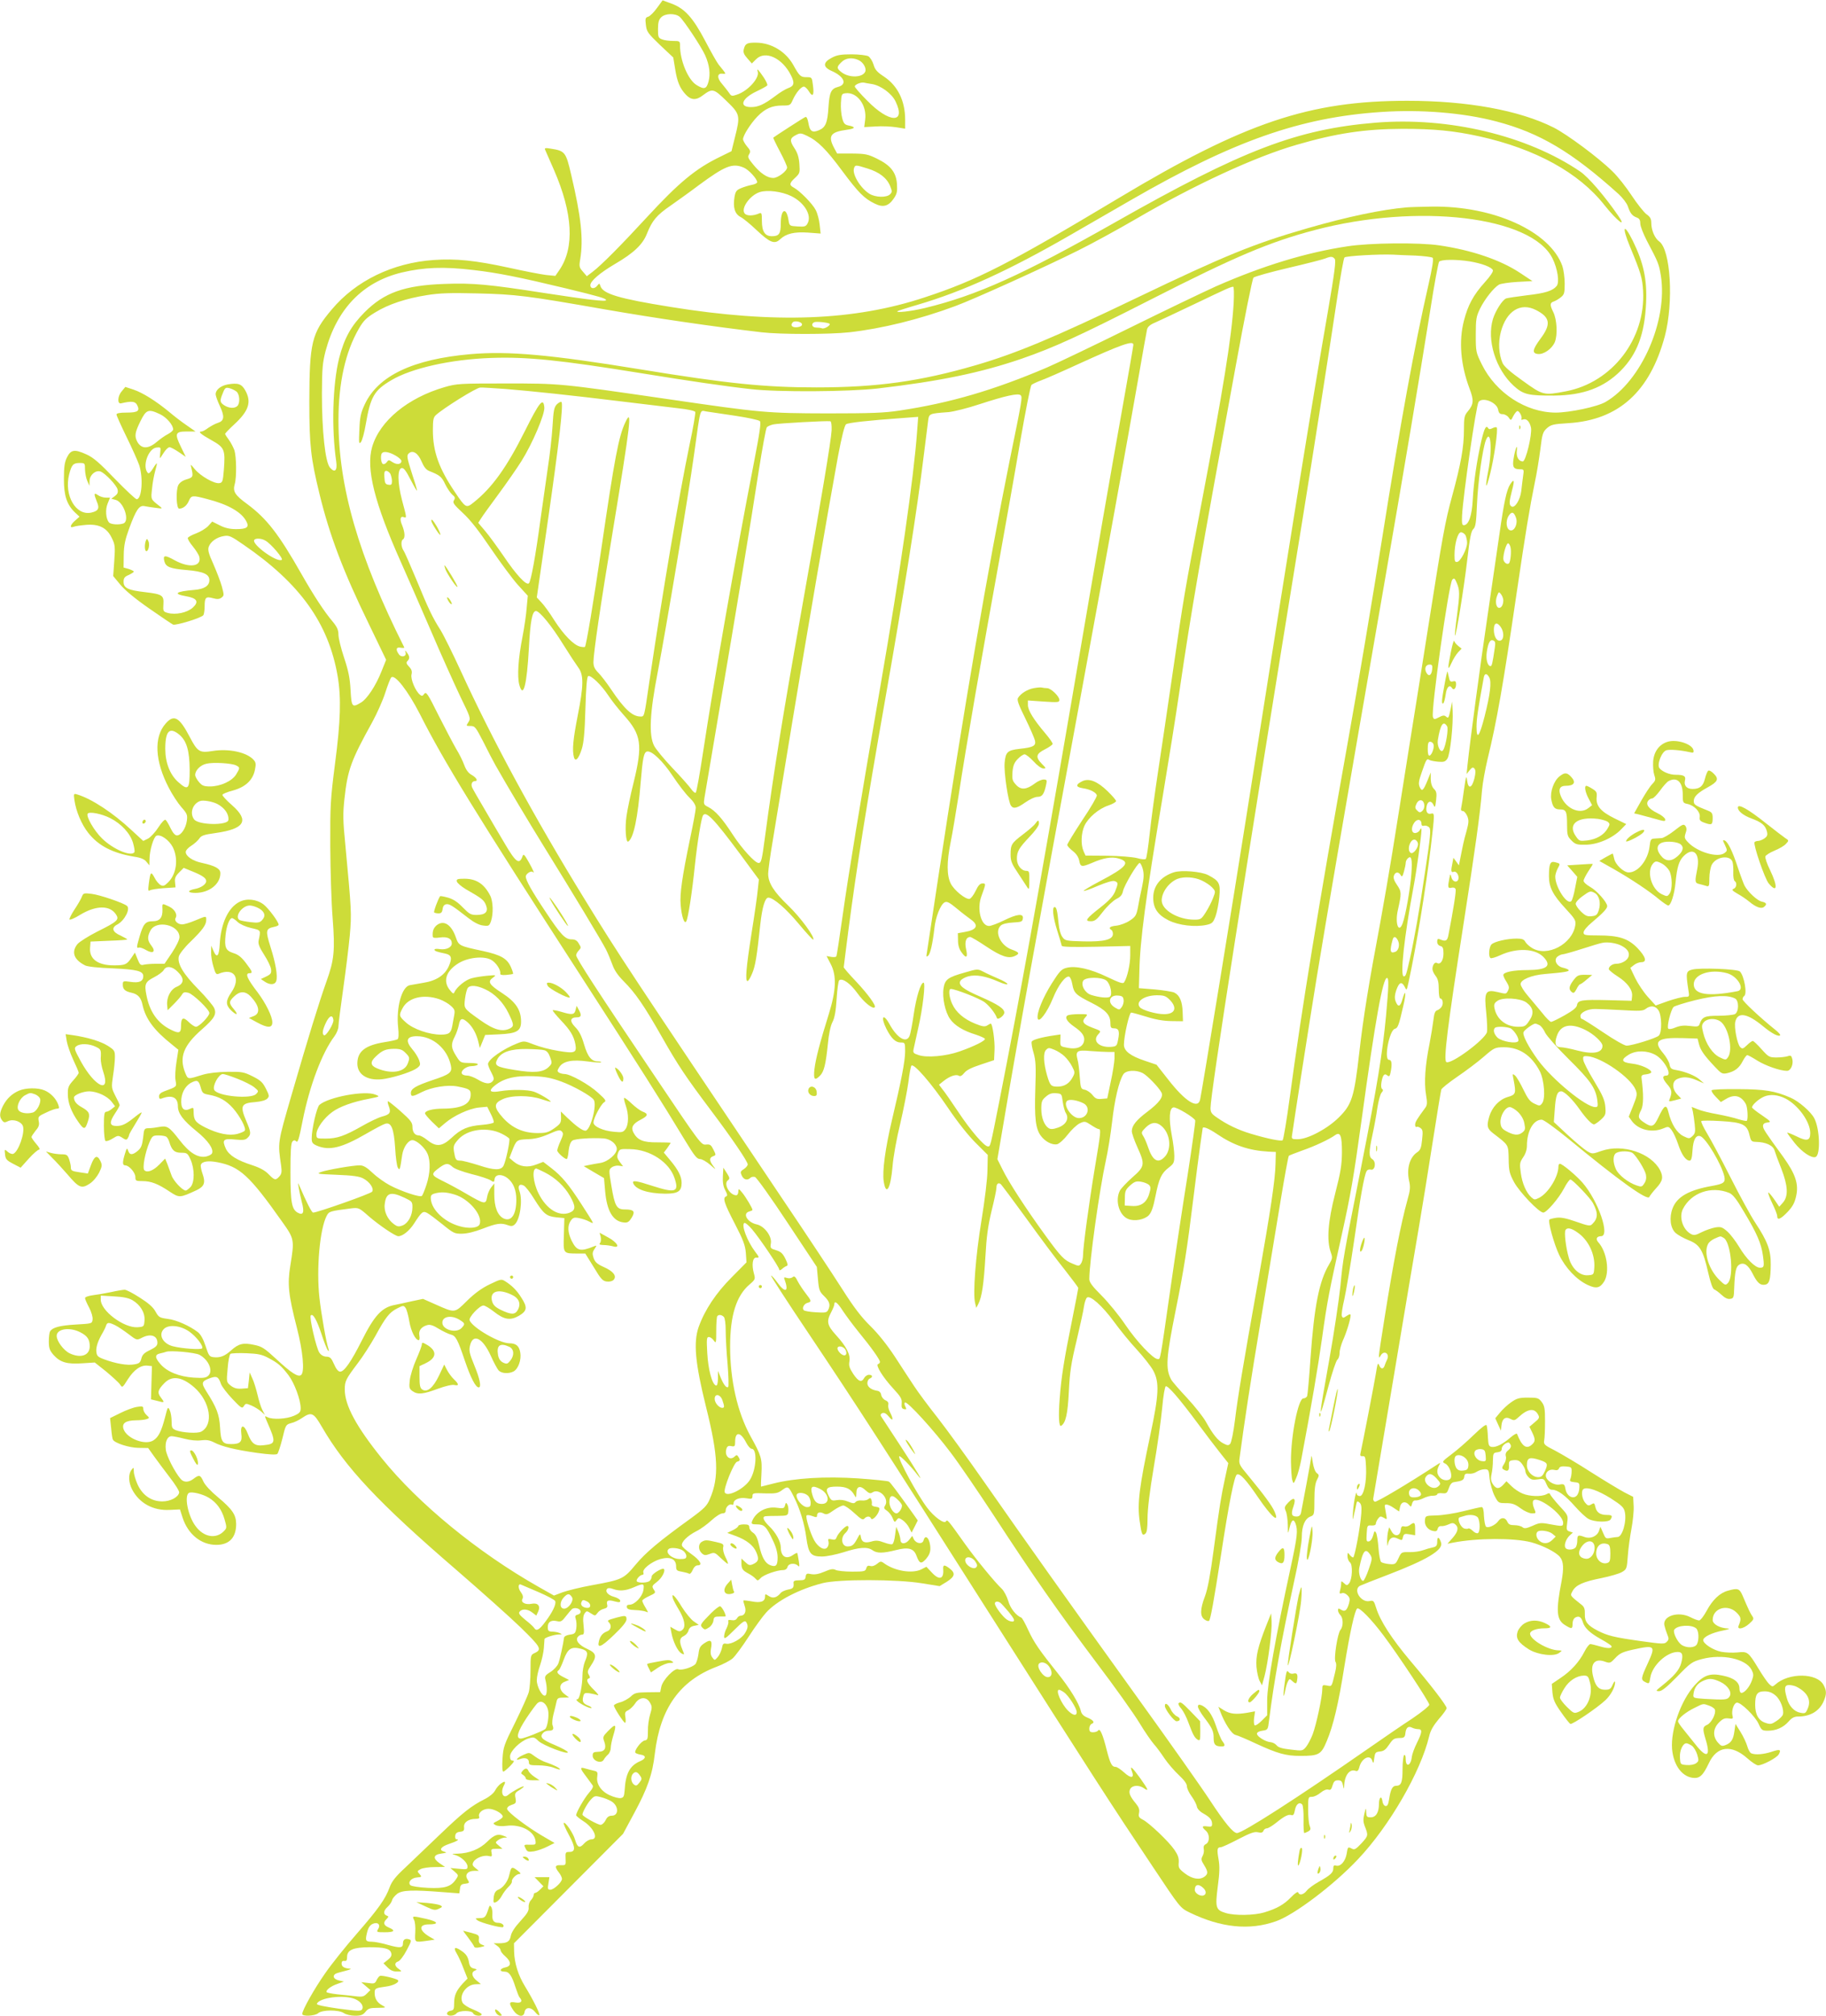 <?xml version="1.0" standalone="no"?>
<!DOCTYPE svg PUBLIC "-//W3C//DTD SVG 20010904//EN"
 "http://www.w3.org/TR/2001/REC-SVG-20010904/DTD/svg10.dtd">
<svg version="1.0" xmlns="http://www.w3.org/2000/svg"
 width="1160pt" height="1280pt" viewBox="0 0 1160 1280"
 preserveAspectRatio="xMidYMid meet">
<g transform="translate(0,1280) scale(0.1,-0.1)"
fill="#cddc39" stroke="none">
<path d="M4174 12750 c-19 -27 -44 -52 -56 -56 -18 -5 -20 -12 -15 -52 5 -43
12 -53 89 -127 l85 -80 12 -73 c13 -82 30 -123 69 -164 32 -34 65 -36 106 -4
62 46 69 45 151 -35 87 -84 89 -92 53 -234 l-21 -85 -71 -35 c-156 -75 -263
-164 -467 -385 -160 -174 -290 -305 -343 -345 l-38 -29 -25 29 c-23 26 -25 33
-17 79 21 128 6 268 -58 539 -33 142 -39 149 -129 163 -34 6 -41 4 -36 -7 3
-8 29 -66 57 -130 119 -274 131 -491 34 -633 l-26 -38 -60 6 c-33 4 -141 25
-240 47 -208 45 -332 58 -473 48 -260 -18 -495 -132 -648 -315 -127 -150 -141
-208 -142 -584 0 -277 9 -359 65 -588 64 -263 152 -494 313 -824 l110 -228
-29 -72 c-36 -92 -93 -178 -132 -200 -55 -33 -59 -28 -65 80 -4 75 -13 121
-41 205 -20 60 -36 125 -36 147 0 29 -8 48 -36 82 -53 62 -121 166 -199 303
-145 255 -220 351 -343 443 -80 58 -94 81 -81 127 13 43 11 176 -2 216 -7 19
-22 48 -35 66 -13 17 -24 34 -24 38 0 3 26 31 59 61 92 85 110 142 69 215 -23
41 -45 49 -111 38 -44 -8 -77 -34 -77 -62 0 -11 12 -44 26 -74 32 -68 29 -95
-11 -108 -17 -5 -44 -20 -62 -32 -17 -13 -36 -23 -42 -23 -26 0 -6 -17 62 -55
84 -47 89 -60 79 -190 -6 -73 -9 -80 -29 -83 -32 -5 -119 45 -155 88 -29 35
-29 35 -22 7 13 -54 10 -59 -31 -71 -25 -7 -44 -21 -52 -36 -17 -33 -13 -150
5 -150 25 0 49 19 62 50 15 35 22 36 116 11 133 -34 219 -83 249 -142 20 -37
3 -49 -65 -49 -40 0 -71 7 -104 24 l-48 24 -26 -29 c-15 -15 -49 -36 -76 -46
-27 -10 -51 -23 -53 -29 -2 -6 12 -30 32 -54 19 -23 38 -53 41 -66 16 -62 -63
-73 -156 -22 -63 35 -76 34 -66 -6 9 -36 36 -47 143 -56 104 -9 143 -26 143
-64 0 -36 -32 -57 -96 -62 -118 -10 -138 -25 -53 -40 71 -12 85 -35 43 -73
-36 -32 -109 -47 -159 -33 -28 8 -30 11 -27 55 4 57 -8 64 -118 77 -106 12
-135 26 -135 65 0 24 6 33 33 44 17 8 32 18 32 21 0 4 -15 11 -32 17 l-33 9 1
80 c1 61 9 98 33 164 45 123 65 153 99 146 15 -3 47 -8 72 -11 42 -6 44 -5 25
10 -59 46 -57 42 -49 113 3 37 13 87 20 112 7 24 12 46 10 47 -2 2 -13 -13
-25 -33 -14 -23 -26 -33 -31 -28 -39 39 1 156 54 162 27 3 28 2 24 -32 -2 -20
-3 -36 -2 -36 1 0 12 16 24 35 12 19 28 35 37 35 8 0 34 -14 59 -31 l44 -30
-31 64 c-41 84 -36 97 37 97 l56 0 -53 37 c-30 20 -81 59 -114 87 -85 70 -168
122 -227 142 l-52 17 -23 -28 c-27 -31 -29 -83 -3 -76 64 15 88 13 100 -9 21
-39 7 -50 -65 -50 -44 0 -65 -4 -65 -12 0 -7 29 -71 64 -143 35 -71 71 -152
80 -178 27 -82 17 -217 -16 -217 -7 0 -69 58 -138 129 -99 103 -137 136 -182
156 -75 34 -98 30 -123 -20 -15 -31 -19 -61 -19 -135 -1 -107 19 -165 70 -214
l29 -27 -27 -24 c-32 -27 -38 -51 -10 -40 9 4 44 9 78 12 82 7 133 -18 164
-83 21 -42 22 -55 16 -144 l-7 -98 44 -53 c27 -34 93 -89 182 -151 77 -54 146
-100 154 -104 16 -8 183 43 193 60 4 6 8 32 8 58 0 55 8 62 54 49 26 -7 40 -6
53 4 17 13 17 16 2 72 -9 32 -34 96 -54 142 -30 66 -36 89 -29 109 12 33 51
61 96 68 32 6 46 0 125 -55 359 -246 540 -498 598 -835 23 -136 19 -284 -17
-557 -29 -227 -31 -264 -30 -524 1 -154 7 -358 15 -454 16 -208 10 -266 -39
-403 -48 -135 -116 -356 -221 -718 -91 -314 -89 -303 -67 -453 5 -38 3 -51
-11 -67 -24 -27 -31 -25 -68 13 -22 23 -54 41 -102 57 -100 32 -149 63 -170
105 -26 57 -17 67 58 59 52 -5 66 -3 80 11 23 22 22 35 -8 105 -42 99 -34 115
58 122 35 3 64 11 74 21 15 15 14 20 -8 64 -20 40 -34 53 -84 78 -56 28 -68
30 -160 29 -61 -1 -121 -8 -155 -18 -101 -31 -95 -32 -114 13 -39 98 -10 172
105 273 81 71 96 97 80 136 -7 16 -51 69 -99 118 -98 99 -137 165 -126 211 4
15 36 57 73 92 78 76 101 108 101 139 0 27 2 27 -70 -3 -33 -14 -70 -25 -83
-25 -28 0 -52 24 -42 40 14 22 -5 56 -40 73 -46 22 -45 22 -43 -16 2 -54 -17
-77 -62 -77 -46 0 -60 -16 -84 -99 -19 -66 -20 -74 -3 -68 6 2 27 -5 45 -16
45 -26 64 -10 33 29 -25 32 -26 55 -6 94 37 71 185 38 185 -41 0 -16 -20 -57
-47 -98 l-48 -71 -55 0 c-30 0 -65 -3 -77 -6 -19 -5 -25 0 -39 35 l-17 42 -23
-34 c-28 -42 -40 -47 -110 -47 -102 0 -157 40 -152 110 l3 41 114 5 c63 2 116
6 119 8 2 2 -17 13 -42 25 -53 23 -61 50 -20 71 46 25 84 100 60 118 -23 19
-173 70 -224 76 -49 6 -53 5 -62 -18 -5 -14 -26 -50 -46 -80 -20 -30 -34 -59
-33 -64 2 -6 33 7 68 29 101 61 189 62 228 2 22 -33 9 -45 -118 -108 -59 -30
-116 -66 -128 -81 -39 -50 -22 -98 49 -134 14 -8 85 -16 175 -19 155 -7 195
-17 195 -50 0 -32 -25 -44 -80 -36 -48 7 -50 6 -50 -18 0 -29 14 -42 56 -51
40 -9 60 -31 69 -76 19 -88 72 -161 184 -250 l44 -36 -12 -77 c-7 -43 -10 -96
-6 -117 7 -43 11 -39 -72 -70 -22 -8 -33 -19 -33 -32 0 -14 5 -18 16 -14 67
26 104 8 104 -49 0 -45 33 -89 118 -158 73 -59 110 -112 99 -140 -3 -8 -20
-17 -38 -21 -52 -10 -106 23 -169 105 -65 84 -78 92 -128 83 -20 -4 -50 -8
-67 -8 -29 -1 -30 -3 -36 -61 -6 -47 -12 -64 -33 -82 -34 -29 -53 -29 -62 0
-7 20 -9 18 -20 -18 -17 -55 -17 -75 1 -75 25 0 65 -46 65 -75 0 -23 3 -25 45
-25 54 0 99 -17 173 -67 61 -40 64 -40 170 9 50 24 59 47 38 106 -8 23 -13 49
-10 56 8 21 46 27 104 16 142 -27 204 -83 413 -379 77 -108 78 -114 51 -279
-19 -117 -12 -184 42 -394 38 -148 50 -276 28 -298 -18 -18 -61 9 -158 99 -76
70 -92 81 -142 91 -69 15 -98 8 -146 -35 -41 -37 -70 -48 -113 -43 -25 3 -30
11 -49 70 -14 43 -31 74 -48 88 -52 40 -138 79 -193 85 -51 7 -57 10 -77 46
-15 28 -46 55 -100 89 -43 28 -86 50 -96 50 -9 0 -48 -6 -87 -15 -38 -8 -91
-17 -117 -20 -27 -4 -48 -11 -48 -18 0 -7 12 -34 26 -60 14 -27 24 -60 22 -75
-3 -27 -3 -27 -108 -33 -100 -6 -146 -18 -162 -43 -4 -6 -8 -34 -8 -63 0 -44
5 -58 30 -87 42 -47 86 -60 183 -53 l79 5 73 -58 c39 -33 79 -69 87 -81 15
-23 15 -23 51 34 39 60 82 90 125 85 l27 -3 -3 -105 -3 -106 41 -10 c46 -13
47 -11 21 23 -23 29 -19 47 23 90 48 50 112 41 190 -27 102 -90 125 -238 44
-281 -24 -13 -119 -7 -161 9 -24 10 -27 17 -27 56 0 25 -5 57 -12 71 -11 25
-13 22 -30 -46 -23 -88 -41 -124 -73 -145 -51 -34 -168 10 -190 70 -13 38 12
56 79 57 28 0 59 4 69 8 17 6 17 8 -2 25 -12 11 -21 28 -21 39 0 17 -5 19 -40
13 -22 -3 -70 -21 -106 -39 l-65 -32 7 -65 c3 -36 8 -68 11 -72 12 -22 103
-51 161 -52 l63 -1 37 -52 c20 -28 65 -88 100 -134 35 -45 62 -88 60 -97 -6
-30 -56 -56 -107 -56 -69 0 -125 38 -157 107 -13 29 -24 66 -24 82 -1 29 -1
29 -15 11 -21 -27 -19 -80 4 -124 45 -87 134 -136 239 -130 l65 3 17 -53 c35
-106 118 -172 214 -172 82 0 126 46 126 132 0 58 -24 94 -115 170 -45 37 -83
78 -93 100 -19 43 -27 45 -62 18 -31 -24 -62 -25 -82 -2 -38 44 -91 148 -95
187 -6 49 10 85 37 85 10 0 47 -7 81 -16 39 -10 80 -14 107 -10 32 4 53 1 81
-13 51 -27 134 -47 274 -67 81 -11 122 -13 129 -6 5 5 20 50 32 98 20 85 22
88 55 97 19 4 50 19 70 33 59 40 73 34 124 -54 151 -261 360 -484 857 -912
156 -135 340 -299 408 -365 129 -126 137 -140 86 -163 -23 -11 -24 -15 -24
-109 0 -54 -5 -116 -11 -138 -6 -22 -45 -108 -86 -192 -72 -144 -76 -156 -81
-232 -3 -47 -1 -81 5 -81 5 0 24 16 43 35 25 26 30 35 17 35 -12 0 -17 8 -17
27 0 33 64 96 115 113 34 11 39 10 65 -15 30 -29 194 -91 187 -71 -2 6 -40 27
-85 46 -82 34 -97 51 -70 78 7 7 22 12 34 12 28 0 34 9 24 35 -4 11 -1 43 6
70 7 28 16 62 19 78 5 23 10 27 43 27 l37 1 -27 20 c-38 28 -38 66 0 80 l27
11 -37 19 c-38 19 -46 33 -28 44 5 3 19 33 31 66 26 71 49 85 110 69 44 -12
48 -26 24 -83 -8 -20 -15 -59 -15 -86 0 -62 -18 -151 -31 -151 -19 0 2 -20 43
-41 22 -11 42 -18 45 -15 3 3 -6 10 -20 15 -33 13 -40 26 -32 58 5 22 10 24
38 21 18 -3 41 -8 52 -12 12 -5 3 9 -22 33 -43 42 -53 66 -32 73 9 3 8 9 -1
24 -10 17 -8 25 14 58 39 58 35 78 -21 104 -56 25 -80 56 -62 78 6 8 18 14 27
14 12 0 14 10 9 59 -5 40 -2 63 7 76 12 17 14 17 40 0 26 -17 27 -17 41 2 8
12 26 24 41 27 20 5 25 12 21 26 -7 27 6 33 48 21 28 -7 35 -7 35 4 0 8 -18
19 -39 25 -39 10 -60 35 -43 52 5 5 21 4 36 -2 41 -15 79 -12 131 10 64 28 69
26 62 -18 -7 -42 -55 -92 -88 -92 -14 0 -19 -5 -17 -16 2 -12 16 -17 53 -18
28 -1 58 -6 68 -10 17 -8 16 -6 -2 25 -12 19 -21 39 -21 44 0 6 20 19 44 30
41 19 43 21 29 41 -13 21 -12 24 20 49 31 23 56 70 44 82 -10 9 -77 -32 -77
-47 0 -9 -5 -21 -12 -28 -14 -14 -74 -16 -83 -3 -6 11 21 41 37 41 5 0 8 6 5
14 -9 22 53 70 108 86 62 17 99 1 100 -45 0 -26 4 -30 35 -35 20 -4 41 -9 47
-13 6 -4 16 6 23 23 8 19 20 30 32 30 34 0 16 32 -42 73 -30 21 -57 45 -58 53
-5 22 35 62 92 91 27 13 70 45 96 69 26 24 57 44 69 44 14 0 21 6 21 19 0 22
25 45 40 36 5 -3 10 1 10 9 0 24 38 39 81 32 34 -6 39 -4 39 14 0 19 6 20 79
17 70 -2 83 1 111 22 36 26 39 24 73 -44 39 -77 67 -170 79 -259 14 -103 29
-120 100 -120 29 0 91 13 136 27 100 32 151 36 183 14 30 -22 67 -21 151 0 77
20 112 11 129 -34 20 -53 30 -57 61 -23 19 22 28 42 28 66 0 60 -31 98 -43 53
-7 -27 -47 -22 -62 7 l-10 21 -18 -23 c-23 -31 -57 -32 -57 -1 -1 12 -7 36
-14 52 l-13 30 -7 -52 c-3 -29 -11 -55 -17 -58 -5 -4 -29 1 -53 10 -35 13 -51
15 -81 6 -44 -12 -62 -3 -67 32 -3 19 -6 18 -22 -13 -22 -41 -33 -50 -62 -50
-38 0 -46 56 -14 85 20 18 27 45 12 45 -13 0 -60 -49 -67 -71 -6 -16 -12 -19
-32 -14 -22 5 -25 3 -20 -14 3 -11 0 -27 -7 -36 -17 -24 -58 -2 -84 44 -26 48
-57 149 -48 158 4 4 20 2 36 -4 24 -9 30 -9 30 2 0 21 17 27 41 15 18 -10 28
-7 64 19 24 17 52 31 62 31 10 0 42 -22 71 -49 42 -39 54 -45 63 -34 14 16 36
17 42 1 6 -17 42 18 51 49 6 18 2 22 -21 25 -18 2 -27 8 -25 17 2 8 0 21 -3
29 -4 11 -8 12 -20 2 -7 -6 -26 -10 -42 -8 -15 2 -33 -3 -38 -10 -8 -10 -17
-10 -48 3 -24 10 -50 13 -72 9 -30 -5 -35 -3 -50 26 -25 48 -15 60 52 60 60 0
89 -15 111 -55 10 -18 11 -17 12 13 0 44 24 52 58 19 22 -20 30 -23 44 -14 43
29 108 -38 81 -83 -10 -15 -8 -21 11 -33 13 -9 29 -29 36 -46 11 -28 14 -30
25 -14 12 16 14 16 39 0 14 -10 33 -31 41 -48 l16 -31 20 39 19 38 -28 40
c-107 149 -145 201 -156 207 -7 4 -95 13 -194 20 -209 14 -404 2 -537 -32 -43
-11 -79 -20 -80 -20 -2 0 -1 37 2 82 5 95 0 113 -70 239 -83 152 -129 354
-129 569 0 196 39 322 124 394 36 31 37 34 27 70 -15 54 -8 101 14 100 22 -2
22 1 -7 39 -50 67 -88 168 -68 181 6 3 28 -15 50 -41 52 -62 172 -240 172
-255 0 -7 7 -5 18 4 9 9 23 17 29 19 10 3 7 15 -8 46 -17 34 -29 45 -59 54
-36 11 -38 13 -33 45 7 44 -42 109 -90 119 -60 13 -93 70 -47 82 11 3 20 7 20
10 0 11 -42 81 -64 108 -24 29 -25 29 -26 8 0 -13 -6 -23 -13 -23 -42 0 -83
73 -53 95 13 10 12 16 -7 46 l-22 34 -3 -54 c-2 -38 2 -65 15 -89 14 -26 15
-36 6 -39 -24 -9 -13 -43 54 -172 55 -106 67 -139 71 -188 l4 -59 -94 -95
c-100 -100 -171 -207 -210 -316 -34 -98 -22 -228 46 -503 79 -315 85 -451 25
-589 -18 -43 -35 -60 -121 -123 -205 -148 -284 -215 -349 -292 -77 -93 -86
-97 -277 -132 -73 -13 -157 -34 -188 -45 l-55 -21 -99 56 c-386 219 -763 528
-995 816 -162 201 -235 336 -235 436 0 54 6 66 83 168 33 43 82 120 110 170
66 121 90 152 139 177 39 20 42 20 54 4 7 -9 18 -48 24 -86 11 -63 39 -119 60
-119 5 0 7 13 4 28 -7 33 13 58 52 68 17 4 38 -3 71 -24 27 -16 60 -32 75 -36
33 -8 44 -28 92 -170 36 -105 67 -166 87 -166 18 0 8 53 -28 140 -32 78 -35
95 -27 127 19 78 80 47 131 -65 19 -43 42 -85 50 -94 18 -20 64 -23 95 -7 30
16 51 74 43 120 -7 42 -27 59 -69 59 -64 0 -235 99 -253 146 -7 19 63 94 88
94 9 0 38 -17 65 -38 67 -53 105 -59 161 -27 52 31 55 53 14 116 -29 46 -58
75 -102 103 -24 15 -28 14 -97 -19 -50 -24 -95 -56 -144 -104 -82 -81 -75 -80
-202 -24 l-79 35 -71 -15 c-39 -9 -87 -19 -106 -23 -84 -15 -131 -66 -213
-229 -66 -131 -110 -195 -136 -195 -12 0 -25 15 -39 47 -17 39 -25 47 -47 48
-18 0 -35 9 -46 25 -19 25 -66 227 -55 237 14 14 37 -26 67 -115 17 -53 36
-101 42 -107 7 -7 8 -4 4 8 -14 37 -47 226 -58 327 -20 181 2 435 46 519 15
29 18 30 157 48 46 5 49 4 110 -50 66 -57 169 -127 188 -127 28 0 70 34 100
80 48 75 57 82 83 68 12 -6 56 -39 97 -72 70 -57 78 -61 125 -60 31 0 81 12
132 32 88 34 116 38 159 22 21 -8 31 -7 44 5 34 31 51 154 30 211 -13 34 0 50
28 35 11 -6 40 -43 65 -84 60 -96 78 -110 140 -117 l52 -5 -3 -106 c-4 -121
-6 -119 90 -119 l46 0 54 -87 c46 -77 57 -88 84 -91 18 -2 36 3 43 12 20 24
-4 54 -63 80 -42 19 -56 31 -65 57 -9 27 -8 37 5 57 16 24 16 25 -2 18 -88
-36 -110 -30 -143 36 -25 53 -27 95 -5 127 14 19 22 22 52 16 20 -4 49 -13 65
-22 34 -17 38 -26 -50 111 -80 124 -124 177 -190 228 l-52 40 -45 -17 c-54
-21 -104 -14 -143 19 l-27 23 17 44 c27 70 29 72 99 75 44 1 84 11 133 32 58
26 72 29 83 18 12 -12 11 -21 -7 -61 -12 -26 -21 -53 -21 -61 0 -12 46 -54 60
-54 4 0 10 23 12 52 4 34 12 56 24 65 16 12 120 19 199 14 40 -3 79 -32 83
-63 4 -33 -54 -85 -105 -93 -21 -3 -53 -9 -72 -13 l-33 -7 64 -38 65 -38 7
-81 c11 -130 51 -196 122 -201 21 -2 31 5 47 31 24 40 14 52 -45 52 -51 0 -63
22 -84 149 -17 101 -17 104 2 118 10 8 31 13 45 11 l27 -4 -21 28 c-17 23 -19
33 -11 56 10 26 12 27 77 25 126 -2 249 -83 282 -184 30 -89 8 -97 -142 -49
-101 33 -127 36 -121 18 14 -41 94 -67 204 -68 81 0 104 15 104 69 0 40 -21
82 -73 144 l-40 48 22 29 c11 16 21 31 21 33 0 2 -38 3 -84 3 -91 -1 -127 14
-153 64 -16 32 -2 55 47 80 47 24 50 37 13 51 -16 6 -47 29 -70 51 -24 23 -45
39 -48 36 -3 -2 2 -24 10 -48 20 -56 19 -120 -1 -149 -15 -21 -22 -23 -73 -18
-70 6 -131 34 -131 59 0 27 47 115 67 128 16 9 12 16 -37 60 -57 53 -177 120
-214 120 -11 0 -27 4 -35 9 -12 8 -12 13 2 35 25 38 81 49 178 36 45 -6 84 -9
87 -6 3 3 -6 6 -20 6 -41 0 -65 30 -88 109 -15 52 -31 84 -56 109 -37 38 -33
62 12 62 27 0 30 14 10 49 l-13 24 -7 -27 c-7 -30 -22 -32 -91 -11 -27 8 -51
12 -54 10 -2 -3 21 -31 51 -63 61 -64 83 -100 93 -153 10 -55 -4 -60 -110 -42
-50 8 -118 26 -153 40 -61 24 -64 24 -105 8 -92 -36 -187 -103 -187 -132 0 -7
9 -31 21 -53 17 -33 19 -43 9 -55 -18 -22 -49 -18 -95 10 -22 13 -52 25 -67
25 -15 0 -30 5 -33 11 -12 18 26 49 61 49 18 0 36 5 39 10 4 6 -16 10 -52 10
-57 1 -58 1 -85 44 -33 52 -35 74 -9 124 11 21 22 55 26 75 8 43 22 46 58 13
30 -28 54 -72 66 -123 l9 -38 17 41 17 42 88 4 c113 5 140 21 140 81 0 74 -34
125 -122 182 -82 53 -93 72 -55 98 21 16 19 16 -38 11 -33 -3 -78 -10 -99 -16
-38 -9 -96 -57 -109 -88 -5 -12 -10 -11 -26 9 -50 57 -30 124 51 174 60 37
158 48 206 23 32 -16 64 -65 60 -88 -2 -8 9 -11 37 -9 22 2 42 5 44 7 2 2 -4
22 -14 44 -24 54 -64 76 -177 101 -151 32 -154 34 -172 86 -29 84 -79 114
-124 76 -19 -17 -26 -38 -23 -70 1 -9 14 -11 46 -6 49 6 75 -7 75 -38 0 -25
-36 -42 -76 -36 -19 3 -34 2 -34 -3 0 -9 14 -14 67 -25 41 -8 47 -28 24 -80
-25 -57 -79 -93 -162 -106 -35 -6 -74 -13 -86 -15 -51 -10 -87 -142 -74 -267
5 -44 3 -71 -3 -76 -6 -4 -44 -13 -85 -19 -122 -20 -171 -59 -171 -136 0 -75
74 -115 178 -96 78 14 177 48 203 69 20 16 21 21 11 50 -7 18 -25 48 -42 67
-47 55 -38 84 28 84 102 0 194 -80 216 -186 10 -44 -7 -57 -117 -93 -106 -36
-137 -54 -137 -82 0 -25 11 -24 69 6 64 32 164 48 227 36 75 -15 84 -20 84
-51 0 -61 -55 -89 -177 -90 -65 0 -113 -13 -113 -30 0 -6 20 -29 44 -53 l44
-42 39 33 c56 48 152 92 214 99 l54 5 23 -46 c13 -25 21 -50 18 -54 -3 -5 -36
-12 -74 -15 -89 -7 -134 -26 -193 -82 -60 -56 -98 -60 -154 -15 -21 17 -45 30
-54 30 -26 0 -41 21 -41 55 0 27 -12 42 -76 99 -42 37 -78 65 -80 63 -3 -2 0
-17 6 -32 15 -40 7 -52 -42 -65 -24 -6 -82 -34 -129 -61 -111 -63 -158 -79
-230 -79 -58 0 -59 0 -59 28 0 36 48 103 101 141 46 34 132 65 234 84 69 14
70 14 40 26 -67 28 -298 -15 -356 -65 -17 -15 -49 -154 -49 -212 0 -28 5 -35
35 -48 78 -32 156 -13 310 76 55 32 110 61 122 64 38 12 55 -30 63 -152 3 -59
11 -116 17 -126 12 -21 14 -16 28 81 8 49 38 93 65 93 26 0 80 -48 96 -87 20
-47 17 -124 -7 -196 -11 -34 -24 -66 -29 -71 -11 -11 -129 28 -203 67 -32 17
-82 52 -110 79 -38 36 -59 48 -82 48 -45 0 -205 -28 -245 -42 -32 -12 -25 -13
100 -18 101 -4 143 -10 167 -23 42 -22 70 -64 57 -84 -8 -13 -348 -133 -375
-133 -9 0 -42 65 -87 170 -10 23 -10 22 -5 -10 3 -19 12 -61 20 -93 18 -65 10
-87 -25 -68 -39 21 -47 65 -47 258 0 132 3 185 13 195 9 9 15 9 24 0 10 -10
18 18 40 130 44 222 123 432 202 537 15 20 26 48 26 65 0 17 14 123 30 236 16
113 35 266 42 340 12 142 11 154 -28 572 -16 159 -16 202 -6 295 20 185 42
244 177 488 30 55 67 138 82 185 15 47 32 91 38 98 22 24 106 -84 181 -230
153 -303 353 -628 1019 -1658 369 -571 511 -794 670 -1057 56 -92 72 -113 92
-113 12 0 42 -17 65 -37 36 -32 39 -33 20 -9 -27 36 -28 54 -2 64 19 7 19 8 2
42 -15 30 -21 35 -48 32 -30 -3 -36 5 -325 435 -362 537 -499 748 -499 767 0
8 8 22 17 31 15 16 15 19 0 43 -11 20 -24 27 -46 27 -41 0 -69 30 -165 175
-89 133 -126 200 -126 224 0 17 34 39 44 29 14 -14 4 11 -26 64 -27 48 -33 53
-39 35 -20 -55 -42 -39 -113 82 -30 50 -87 147 -127 216 -41 69 -77 132 -80
140 -9 21 0 40 18 40 22 0 10 22 -22 40 -20 11 -35 32 -46 62 -9 25 -32 72
-52 104 -19 33 -69 128 -112 213 -68 137 -78 151 -90 135 -11 -15 -15 -16 -28
-5 -28 23 -60 99 -53 128 5 19 1 32 -15 49 -18 19 -20 27 -11 36 16 16 15 30
-3 54 -12 16 -14 16 -9 2 9 -26 -25 -36 -42 -13 -22 30 -18 48 11 42 14 -2 24
-2 23 2 -291 579 -418 1019 -418 1442 0 237 44 434 129 581 30 52 48 70 104
104 84 52 196 89 329 110 81 13 147 15 318 11 248 -6 313 -14 815 -102 323
-56 678 -108 993 -145 121 -14 429 -14 557 0 206 23 447 82 675 167 117 43
570 248 780 353 85 42 250 132 365 199 372 217 757 395 1020 471 253 74 435
101 675 102 199 0 325 -12 489 -48 355 -79 631 -230 793 -436 82 -103 147
-152 86 -65 -85 123 -188 243 -240 278 -337 229 -836 348 -1300 310 -498 -41
-844 -173 -1653 -632 -591 -335 -880 -465 -1210 -545 -87 -21 -187 -32 -174
-20 2 2 60 21 129 41 289 85 578 217 970 443 124 71 297 171 385 222 652 376
1076 525 1590 559 252 17 522 -5 730 -60 276 -72 482 -195 777 -461 26 -24 53
-59 59 -78 15 -44 27 -60 56 -71 17 -6 23 -16 23 -38 0 -17 19 -65 41 -108 74
-140 78 -150 90 -225 44 -284 -124 -668 -351 -800 -52 -31 -230 -68 -318 -68
-189 1 -379 125 -468 305 -38 77 -39 81 -39 189 0 100 3 116 27 166 30 61 87
133 121 153 12 6 65 14 117 17 l95 5 -80 53 c-124 82 -307 144 -512 174 -128
19 -442 16 -583 -6 -261 -39 -537 -123 -835 -254 -82 -37 -332 -157 -555 -267
-223 -110 -457 -222 -520 -249 -338 -144 -615 -225 -935 -273 -98 -15 -182
-18 -460 -18 -385 1 -419 4 -1015 91 -689 100 -679 99 -1030 99 -289 0 -309
-1 -385 -23 -235 -68 -413 -215 -461 -380 -40 -137 14 -354 183 -732 36 -80
120 -273 188 -430 67 -157 153 -347 189 -423 65 -133 67 -139 52 -162 -16 -25
-16 -25 13 -25 28 0 33 -7 82 -102 28 -57 63 -123 77 -148 73 -129 208 -355
307 -515 183 -295 371 -607 395 -655 12 -24 30 -67 40 -95 12 -35 35 -69 72
-106 74 -74 130 -155 243 -354 104 -183 152 -254 312 -467 132 -175 233 -324
233 -342 0 -7 -11 -21 -25 -30 -22 -14 -23 -19 -13 -41 12 -26 36 -33 55 -14
6 6 19 8 29 5 11 -4 103 -133 206 -289 l187 -282 7 -77 c6 -70 10 -80 40 -109
35 -34 41 -57 24 -89 -8 -15 -19 -17 -77 -13 -38 2 -72 8 -77 13 -13 13 1 41
24 47 27 7 25 13 -11 59 -17 22 -40 56 -51 77 -15 31 -22 36 -33 27 -8 -7 -24
-9 -36 -5 -18 6 -21 4 -15 -10 29 -78 5 -89 -45 -20 -18 25 -36 45 -41 45 -4
0 101 -163 235 -362 326 -487 460 -695 1152 -1783 662 -1040 776 -1217 1033
-1601 179 -269 179 -269 238 -298 199 -97 381 -116 550 -56 115 40 366 229
521 394 199 210 398 554 452 781 8 36 27 68 61 109 28 31 50 63 50 69 0 16
-98 144 -232 302 -116 138 -189 250 -215 332 -15 49 -18 52 -44 46 -54 -10
-105 72 -60 97 11 5 90 37 175 69 251 96 354 158 341 204 -12 38 -25 43 -25 9
0 -26 -5 -33 -27 -38 -16 -3 -44 -11 -63 -18 -19 -7 -58 -13 -86 -12 -51 1
-52 0 -70 -39 -18 -38 -21 -40 -59 -37 -22 2 -45 8 -51 13 -6 5 -14 45 -17 88
-3 44 -10 87 -15 97 -9 16 -11 14 -19 -16 -6 -21 -16 -36 -27 -38 -15 -3 -17
3 -14 50 3 51 4 53 31 51 16 -1 27 3 27 11 0 7 6 21 14 32 13 17 17 17 37 6
21 -13 21 -13 14 25 -4 21 -7 42 -8 47 -4 19 21 15 55 -8 l36 -24 6 29 c6 33
35 39 57 13 12 -15 14 -14 19 7 4 15 12 23 23 21 9 -1 31 5 49 14 18 9 45 17
60 16 16 0 28 4 28 9 0 6 14 9 31 7 28 -3 32 1 43 32 7 22 18 36 31 38 54 8
64 13 67 35 2 18 9 21 31 19 15 -2 37 4 49 13 13 8 34 15 49 15 25 0 27 -3 32
-60 4 -33 18 -82 31 -108 24 -46 25 -47 73 -47 39 0 57 -6 93 -33 24 -18 56
-32 71 -32 28 0 28 0 14 33 -8 20 -10 39 -5 47 23 37 190 -85 190 -140 0 -23
-3 -24 -84 -9 -56 11 -67 10 -110 -10 -40 -17 -52 -19 -64 -9 -8 7 -31 13 -51
13 -28 0 -38 5 -46 23 -12 27 -39 29 -57 3 -19 -27 -66 -47 -78 -35 -6 6 -11
36 -13 67 -1 39 -6 57 -15 57 -7 0 -59 -12 -115 -26 -55 -14 -133 -26 -171
-27 -70 -2 -71 -2 -74 -30 -4 -33 19 -63 53 -69 17 -4 25 0 28 14 3 12 13 19
24 17 10 -1 30 4 45 11 22 10 30 11 43 0 23 -19 18 -46 -17 -86 l-33 -37 35 7
c153 30 389 31 499 2 75 -21 157 -63 181 -93 23 -29 25 -72 10 -154 -37 -190
-32 -246 23 -279 42 -26 47 -25 47 10 0 18 7 33 18 39 23 12 37 3 47 -29 11
-37 43 -68 112 -107 35 -19 65 -39 69 -44 10 -17 -22 -19 -71 -4 -28 8 -56 15
-62 15 -7 0 -24 -21 -37 -47 -34 -67 -86 -124 -152 -168 l-56 -38 4 -53 c4
-44 13 -67 54 -125 27 -39 54 -73 60 -76 13 -5 171 102 223 151 34 32 61 82
61 113 -1 11 -6 5 -15 -14 -12 -28 -19 -33 -49 -33 -41 0 -63 25 -77 91 -17
75 13 110 75 88 33 -12 36 -11 68 23 27 29 46 38 108 52 146 32 150 28 96 -90
-41 -89 -43 -100 -17 -114 28 -14 28 -14 35 28 12 76 104 162 174 162 30 0 36
-19 22 -71 -12 -44 -45 -82 -125 -146 -37 -29 -38 -32 -16 -32 17 -1 49 25
115 92 86 89 95 95 158 112 129 34 278 2 315 -68 13 -26 14 -36 3 -66 -14 -41
-47 -81 -67 -81 -8 0 -13 12 -13 29 0 39 -36 67 -107 81 -79 17 -120 3 -177
-61 -88 -97 -153 -282 -144 -404 9 -109 69 -185 145 -185 34 0 54 21 88 92 51
111 144 123 246 32 27 -24 57 -44 67 -44 30 0 120 48 132 70 17 31 7 34 -46
16 -49 -16 -101 -21 -128 -10 -9 3 -20 24 -26 45 -6 21 -25 62 -43 91 l-32 51
-7 -47 c-7 -53 -21 -74 -58 -88 -21 -8 -28 -5 -47 17 -34 39 -31 89 7 127 24
24 37 29 61 26 27 -4 30 -2 25 17 -8 31 8 80 27 83 24 5 117 -86 139 -135 18
-40 22 -43 59 -43 52 0 98 20 132 59 20 23 36 31 60 31 78 0 136 35 163 99 18
42 18 65 -1 100 -40 79 -222 81 -307 4 -17 -15 -20 -15 -39 3 -11 10 -42 55
-69 100 -64 105 -68 108 -133 101 -29 -3 -75 -1 -102 4 -51 10 -115 51 -115
74 0 20 54 47 125 61 34 7 48 12 32 13 -51 2 -97 27 -97 54 0 75 94 104 152
47 29 -30 31 -39 13 -83 -12 -28 30 -21 67 12 29 26 31 32 20 48 -12 17 -24
41 -62 131 -20 45 -30 49 -93 31 -52 -14 -98 -58 -136 -129 -18 -33 -39 -60
-47 -60 -8 0 -33 9 -56 21 -76 39 -176 8 -165 -51 3 -14 11 -40 18 -57 12 -29
11 -35 -3 -49 -14 -15 -28 -14 -165 5 -170 24 -210 34 -273 66 -64 33 -84 57
-82 105 1 30 -3 45 -19 58 -79 63 -75 58 -59 89 21 38 67 59 183 82 54 11 113
28 130 38 31 18 32 22 38 104 3 46 14 123 23 171 9 48 16 113 14 145 l-3 58
-55 28 c-30 16 -125 73 -210 127 -85 55 -189 116 -230 138 -71 36 -75 40 -70
68 3 16 5 70 5 121 0 78 -3 96 -21 120 -20 26 -27 28 -87 28 -56 0 -71 -4
-108 -30 -23 -16 -55 -46 -71 -66 l-29 -35 18 -40 18 -39 3 32 c4 44 25 60 57
43 23 -12 28 -11 53 12 57 53 100 59 123 15 10 -18 8 -25 -22 -49 l-33 -28 17
-35 c22 -46 21 -58 -2 -79 -35 -31 -63 -10 -94 69 -2 5 -20 -5 -40 -22 -48
-42 -93 -65 -120 -61 -19 3 -22 10 -25 63 -1 33 -5 66 -8 74 -3 9 -29 -10 -82
-61 -42 -41 -105 -96 -140 -122 -62 -47 -63 -49 -41 -60 25 -12 45 -65 36 -90
-9 -22 -50 -20 -70 2 -20 22 -21 45 -6 75 12 21 11 21 -12 6 -191 -125 -384
-239 -395 -235 -9 4 -13 14 -9 28 2 13 61 361 130 773 69 413 141 840 160 950
19 110 57 346 85 525 28 179 53 332 56 341 2 8 48 45 102 82 53 36 129 93 167
126 68 59 72 60 128 61 99 0 176 -51 229 -153 28 -55 37 -173 15 -202 -14 -19
-17 -19 -50 -3 -28 13 -42 32 -70 90 -19 40 -43 80 -52 88 -17 14 -18 13 -10
-25 17 -89 15 -96 -37 -111 -54 -16 -99 -64 -117 -123 -18 -61 -14 -78 25
-108 99 -76 96 -70 98 -163 1 -76 5 -92 35 -148 35 -63 158 -192 185 -192 21
0 99 91 132 154 16 31 34 56 40 56 14 0 126 -117 143 -149 34 -63 33 -98 -4
-134 -13 -14 -25 -12 -102 15 -62 22 -98 29 -126 25 -21 -3 -41 -8 -44 -11
-11 -11 29 -156 62 -225 40 -83 110 -157 180 -190 55 -26 79 -21 106 22 36 60
17 189 -38 249 -18 20 -10 38 18 38 59 0 -17 223 -117 339 -40 46 -129 121
-145 121 -5 0 -9 -8 -9 -18 0 -64 -64 -168 -122 -198 -28 -14 -31 -14 -50 3
-32 29 -58 88 -67 155 -8 58 -7 66 15 99 15 21 24 49 24 73 0 94 41 166 94
166 12 0 83 -51 170 -122 320 -264 505 -397 514 -368 3 7 22 32 43 55 42 45
47 70 25 114 -57 109 -237 169 -371 123 -60 -21 -60 -21 -94 -1 -18 11 -73 57
-122 102 l-88 82 6 80 c6 90 16 115 41 115 20 0 73 -52 117 -115 41 -58 77
-95 91 -95 6 0 26 14 44 30 30 28 32 34 28 83 -4 42 -17 73 -71 162 -37 61
-68 121 -69 135 -3 22 0 25 27 23 88 -7 273 -135 305 -212 12 -29 10 -39 -15
-102 l-28 -70 19 -27 c42 -57 128 -77 199 -48 33 14 35 14 54 -10 11 -14 30
-55 42 -91 22 -66 48 -103 73 -103 10 0 15 18 18 65 4 68 22 100 50 90 37 -14
135 -180 152 -255 8 -38 -3 -47 -74 -60 -150 -26 -227 -69 -255 -144 -22 -58
-14 -124 19 -155 13 -12 50 -33 82 -46 73 -28 93 -63 126 -208 15 -65 28 -101
38 -105 8 -3 29 -18 46 -34 21 -20 40 -29 55 -26 22 3 24 8 26 73 4 101 11
133 33 145 29 16 56 -3 84 -58 29 -58 48 -75 78 -70 28 4 36 31 37 128 1 90
-20 147 -98 265 -29 44 -99 172 -156 285 -57 113 -124 239 -149 280 -25 41
-42 78 -38 81 4 4 60 4 124 0 139 -8 167 -22 182 -89 9 -38 13 -42 40 -43 63
-1 109 -22 119 -54 5 -17 24 -69 43 -116 42 -108 46 -174 11 -215 l-24 -27
-32 47 c-18 26 -35 45 -38 43 -2 -3 9 -34 26 -69 17 -34 31 -71 31 -80 0 -29
21 -21 66 26 32 34 45 58 54 99 18 77 -3 141 -82 251 -118 162 -128 178 -128
196 0 13 9 20 28 22 25 3 23 6 -35 46 -35 23 -63 46 -63 50 0 16 44 55 78 69
39 16 87 11 135 -13 81 -42 157 -148 157 -219 0 -49 -21 -54 -87 -21 -31 15
-57 25 -59 23 -2 -1 19 -30 46 -64 47 -59 109 -100 134 -90 32 13 27 178 -8
245 -21 42 -100 110 -152 132 -99 43 -163 53 -331 54 -88 1 -165 -2 -169 -7
-4 -4 7 -23 25 -41 l33 -34 32 19 c54 33 97 22 127 -32 11 -21 15 -96 6 -106
-3 -3 -27 2 -54 10 -26 9 -87 23 -135 32 -47 8 -103 22 -123 31 l-38 15 7 -28
c3 -15 9 -53 12 -83 5 -47 3 -58 -14 -74 -20 -18 -22 -18 -59 0 -41 21 -75 75
-94 152 -13 53 -26 46 -64 -34 -29 -61 -42 -65 -92 -31 -37 25 -40 35 -17 79
15 30 16 98 2 203 -2 16 4 21 30 23 17 2 32 8 32 13 0 19 -66 49 -123 55 -68
8 -73 25 -18 58 47 27 115 26 168 -3 58 -33 109 -131 69 -131 -28 0 -26 -19 5
-55 31 -35 33 -52 15 -96 -6 -15 -3 -15 33 -6 l41 11 -25 26 c-34 36 -34 83 0
98 37 17 73 14 125 -8 l45 -20 -27 24 c-29 26 -92 51 -149 61 -31 5 -38 10
-43 36 -3 17 -22 49 -41 72 -66 77 -34 100 127 95 l92 -3 9 -35 c10 -39 32
-71 100 -143 42 -45 48 -48 78 -42 49 11 78 33 100 77 11 21 24 38 29 38 5 0
34 -16 64 -35 51 -32 145 -65 188 -65 24 0 42 41 34 75 -6 22 -10 25 -29 18
-12 -4 -44 -8 -71 -8 -46 0 -51 3 -96 53 -25 28 -50 52 -55 52 -5 0 -22 -12
-37 -27 -25 -24 -30 -25 -43 -12 -19 19 -40 127 -31 162 15 63 76 53 175 -29
57 -47 99 -69 110 -58 3 3 -12 20 -34 37 -91 73 -205 179 -205 192 0 8 5 17
10 20 21 13 0 129 -27 156 -16 16 -255 25 -303 12 -39 -10 -41 -20 -25 -125 8
-48 8 -48 -21 -48 -16 0 -64 -12 -108 -27 l-78 -28 -50 55 c-27 30 -63 84 -80
119 l-31 65 23 18 c12 10 33 18 46 18 39 0 29 34 -23 89 -60 62 -119 81 -250
81 -85 0 -93 2 -93 19 0 12 22 38 52 63 69 58 98 88 98 104 0 24 -66 99 -108
122 -23 13 -42 30 -42 39 0 8 14 35 30 60 17 25 30 46 28 47 -2 1 -39 -1 -82
-4 l-80 -5 32 -36 32 -37 -14 -71 c-7 -40 -18 -77 -24 -83 -27 -27 -102 89
-102 156 0 12 7 34 15 50 18 33 18 32 -16 41 -31 8 -39 -10 -39 -90 0 -69 25
-118 105 -204 62 -67 67 -76 62 -108 -20 -119 -178 -202 -274 -143 -17 10 -37
28 -43 39 -8 16 -21 21 -55 21 -61 0 -142 -19 -160 -37 -16 -16 -21 -78 -6
-87 5 -3 33 5 63 19 103 47 218 43 272 -11 56 -57 25 -83 -100 -84 -92 0 -154
-13 -154 -32 0 -6 9 -26 21 -44 16 -26 18 -37 9 -54 -12 -23 -11 -23 -65 -10
-80 19 -88 2 -73 -136 5 -52 7 -105 4 -118 -12 -47 -229 -208 -258 -190 -19
12 7 222 108 869 75 480 107 710 119 860 4 44 20 132 35 195 58 237 99 469
184 1050 58 394 83 544 116 706 12 55 27 148 35 209 12 100 16 112 42 136 27
23 40 26 137 32 318 20 517 199 612 552 57 216 37 551 -36 602 -28 20 -50 72
-50 117 0 27 -7 39 -31 56 -16 12 -59 66 -94 119 -35 53 -89 122 -122 153 -87
86 -288 235 -373 278 -219 110 -548 170 -930 170 -622 0 -1033 -138 -1832
-617 -696 -417 -901 -522 -1233 -631 -449 -149 -953 -168 -1615 -61 -330 53
-430 83 -446 133 -6 18 -7 18 -19 3 -17 -23 -45 -22 -45 2 0 26 60 78 157 135
118 69 176 123 203 193 33 83 62 117 148 176 41 29 123 87 181 131 167 123
214 142 285 112 32 -13 86 -72 86 -93 0 -6 -16 -14 -35 -17 -19 -4 -50 -13
-68 -21 -29 -12 -35 -21 -41 -56 -11 -66 2 -107 37 -126 17 -8 63 -46 103 -84
84 -79 114 -92 149 -59 39 37 91 49 179 43 l79 -6 -6 55 c-3 31 -14 73 -25 94
-20 40 -101 122 -140 143 -30 16 -28 28 9 62 30 28 31 33 27 88 -3 43 -12 71
-32 101 -31 47 -29 63 11 83 25 13 32 13 69 -5 68 -32 122 -85 224 -223 103
-138 139 -175 207 -208 53 -26 87 -17 121 33 20 29 23 45 20 91 -5 74 -40 119
-126 161 -59 29 -74 32 -159 33 l-95 0 -19 35 c-41 77 -24 102 80 116 55 7 59
18 12 27 -25 5 -32 13 -41 47 -6 22 -10 66 -8 98 3 54 5 57 30 60 73 9 136
-77 124 -168 l-6 -47 72 4 c40 3 99 0 131 -5 l57 -9 0 57 c0 119 -47 216 -135
274 -43 28 -57 44 -66 76 -7 23 -22 46 -33 53 -12 6 -59 12 -106 12 -67 0 -93
-4 -125 -21 -58 -30 -59 -59 -3 -84 82 -36 102 -86 41 -102 -43 -11 -54 -34
-60 -126 -6 -101 -18 -131 -61 -149 -43 -18 -58 -7 -67 48 -5 26 -11 39 -19
36 -11 -4 -196 -124 -204 -131 -1 -2 18 -42 43 -89 25 -47 45 -92 45 -100 0
-23 -58 -67 -88 -67 -38 0 -82 30 -127 85 -34 41 -37 49 -26 66 10 17 8 25
-14 50 -14 17 -25 37 -25 45 0 24 48 99 91 144 50 51 93 70 159 70 49 0 51 1
67 38 21 45 52 82 70 82 7 0 22 -14 32 -31 24 -39 34 -24 25 41 -6 49 -7 50
-40 50 -38 0 -45 6 -85 78 -48 85 -139 140 -234 141 -59 1 -71 -5 -80 -41 -5
-20 0 -33 22 -58 l29 -33 27 27 c58 58 166 8 221 -101 25 -49 21 -69 -16 -82
-17 -6 -54 -28 -82 -50 -72 -54 -109 -71 -155 -71 -79 0 -60 55 35 100 34 16
65 33 68 38 3 5 -7 26 -21 48 -33 49 -48 65 -40 41 15 -40 -61 -125 -132 -148
-32 -11 -36 -10 -50 12 -9 13 -29 38 -44 56 -34 38 -32 69 2 65 26 -2 27 -5
-24 58 -11 14 -49 81 -85 150 -78 148 -130 206 -214 237 l-57 21 -35 -48z
m144 -57 c28 -25 138 -191 162 -245 27 -61 34 -117 21 -166 -13 -48 -27 -52
-76 -22 -54 33 -105 155 -105 250 0 29 -2 30 -44 30 -25 0 -56 4 -70 10 -24 9
-26 15 -26 65 0 42 5 60 20 75 26 26 90 27 118 3z m1135 -274 c30 -13 52 -51
44 -73 -16 -40 -104 -42 -152 -4 -31 24 -31 33 0 63 26 27 68 32 108 14z m88
-153 c56 -10 125 -61 148 -110 69 -142 -40 -139 -181 6 -43 43 -78 83 -78 89
0 12 40 29 60 24 8 -2 31 -6 51 -9z m-30 -536 c75 -23 123 -60 144 -112 13
-33 13 -38 -1 -52 -22 -22 -92 -20 -130 3 -57 35 -111 123 -99 162 8 23 9 23
86 -1z m-485 -175 c84 -41 133 -122 104 -174 -10 -19 -18 -22 -63 -19 -51 3
-52 3 -58 41 -14 86 -49 70 -49 -23 0 -64 -11 -80 -56 -80 -45 0 -64 30 -64
98 0 48 -2 53 -17 47 -38 -17 -79 -17 -92 -1 -27 32 33 116 95 136 49 16 140
4 200 -25z m3967 -378 c54 -3 103 -9 108 -14 7 -7 -2 -64 -26 -169 -89 -388
-180 -889 -295 -1614 -57 -357 -158 -961 -220 -1305 -185 -1035 -291 -1683
-366 -2240 -20 -148 -41 -273 -46 -276 -12 -7 -97 10 -203 42 -77 23 -149 57
-212 101 -36 24 -43 34 -43 62 0 90 213 1453 585 3741 58 358 182 1148 220
1405 20 135 41 250 46 255 10 10 222 22 309 18 25 -2 89 -4 143 -6z m-514 -21
c9 -10 -1 -88 -43 -332 -107 -616 -207 -1236 -516 -3194 -85 -541 -283 -1752
-296 -1812 -13 -64 -95 -12 -203 127 l-74 94 -77 26 c-89 30 -130 61 -130 101
0 55 34 204 46 204 7 0 50 -12 96 -26 56 -18 107 -27 158 -28 l75 -1 -2 57
c-2 69 -19 108 -53 125 -14 6 -70 15 -125 20 l-100 8 3 105 c4 202 40 465 147
1105 35 209 85 520 110 692 70 477 130 827 355 2048 55 302 106 556 113 562 7
7 107 35 222 62 116 27 221 54 235 60 35 14 46 13 59 -3z m859 -16 c76 -13
138 -36 146 -56 3 -8 -18 -40 -52 -77 -72 -80 -107 -145 -132 -243 -34 -131
-21 -281 36 -433 28 -73 26 -99 -12 -144 -21 -25 -24 -38 -24 -115 0 -111 -19
-216 -75 -422 -45 -164 -60 -247 -155 -850 -27 -173 -81 -513 -120 -755 -38
-242 -86 -541 -106 -665 -20 -124 -54 -319 -75 -435 -73 -387 -109 -609 -134
-830 -32 -281 -47 -329 -129 -410 -72 -72 -196 -138 -260 -139 -35 -1 -41 2
-39 19 8 60 110 717 158 1010 55 338 193 1141 430 2505 133 765 215 1257 291
1730 25 162 51 301 56 308 13 15 108 16 196 2z m-6328 -55 c149 -17 293 -46
580 -115 222 -54 260 -65 260 -76 0 -11 -116 3 -390 45 -354 55 -455 65 -638
58 -252 -9 -382 -55 -507 -181 -85 -86 -128 -163 -161 -292 -41 -165 -49 -446
-18 -655 8 -58 -9 -74 -40 -38 -30 35 -51 231 -51 469 1 160 4 196 23 270 72
269 237 439 482 499 143 34 269 39 460 16z m4827 -212 c-13 -215 -66 -543
-207 -1283 -104 -543 -111 -585 -180 -1060 -32 -223 -75 -508 -94 -635 -19
-126 -43 -300 -52 -385 -9 -85 -20 -159 -25 -164 -4 -5 -28 -3 -56 5 -27 7
-109 14 -188 15 l-139 1 -13 29 c-18 42 -15 113 6 160 24 52 91 109 152 129
27 9 49 22 49 28 0 6 -24 34 -54 63 -65 63 -118 84 -161 63 -43 -21 -42 -37 2
-44 49 -7 87 -27 91 -46 1 -8 -40 -80 -93 -158 -52 -79 -95 -150 -95 -156 0
-7 16 -24 35 -39 23 -18 36 -38 41 -61 7 -41 16 -42 80 -15 73 32 125 41 168
29 81 -22 55 -55 -117 -145 -59 -31 -105 -59 -103 -61 3 -3 43 11 91 32 53 22
93 34 105 30 24 -8 25 -13 4 -66 -13 -30 -37 -57 -93 -101 -93 -73 -103 -88
-61 -88 25 0 38 10 77 61 26 34 64 69 84 80 27 13 38 26 43 50 7 36 92 179
106 179 5 0 14 -18 20 -39 8 -31 7 -57 -5 -113 -9 -40 -21 -99 -26 -130 -10
-50 -15 -60 -52 -84 -22 -15 -60 -29 -84 -32 -42 -4 -54 -14 -33 -27 6 -3 10
-15 10 -26 0 -36 -57 -50 -187 -47 -111 3 -117 4 -134 28 -11 14 -21 51 -24
85 -8 83 -14 105 -25 105 -18 0 -11 -62 16 -149 15 -47 28 -91 29 -97 2 -7 69
-9 219 -6 l216 5 0 -60 c0 -56 -19 -142 -39 -171 -6 -11 -29 -3 -105 33 -109
53 -204 74 -261 59 -32 -8 -44 -21 -94 -100 -57 -91 -96 -187 -89 -221 7 -33
60 37 97 128 34 84 80 144 103 137 7 -3 16 -24 20 -48 10 -56 22 -68 122 -118
91 -46 120 -77 120 -129 0 -28 4 -33 23 -33 30 0 37 -18 26 -72 -8 -41 -10
-43 -48 -46 -74 -4 -116 38 -79 79 20 23 22 21 -39 44 -56 21 -67 38 -42 65
18 20 17 20 -41 20 -32 0 -65 -4 -72 -8 -20 -13 -4 -40 44 -73 50 -34 68 -62
60 -93 -9 -36 -48 -51 -103 -40 -48 9 -48 9 -47 47 l1 38 -41 -6 c-82 -12
-138 -28 -142 -40 -3 -7 2 -39 12 -71 14 -49 16 -87 11 -230 -6 -186 2 -250
34 -295 27 -38 74 -62 105 -55 14 4 44 31 67 61 23 30 57 62 75 71 32 15 35
15 73 -10 21 -14 43 -26 49 -26 15 0 13 -21 -25 -247 -37 -223 -75 -503 -75
-556 0 -18 -6 -41 -13 -51 -12 -17 -15 -17 -52 -1 -55 22 -75 43 -178 185
-119 164 -228 331 -268 413 l-33 66 33 193 c93 551 212 1209 502 2778 137 743
302 1652 359 1980 28 162 54 306 57 319 4 16 20 30 52 43 25 11 138 64 251
118 205 98 227 108 244 109 5 1 6 -44 3 -106z m-2742 -133 c0 -10 -12 -16 -32
-18 -32 -3 -45 13 -26 32 13 12 58 2 58 -14z m175 4 c9 -9 -33 -35 -48 -29 -8
3 -25 5 -38 5 -25 0 -34 24 -11 34 13 6 88 -2 97 -10z m1930 -133 c0 -6 -31
-185 -69 -398 -80 -447 -138 -779 -326 -1878 -206 -1200 -331 -1892 -456
-2525 -59 -298 -57 -290 -73 -290 -23 0 -110 101 -189 220 -42 63 -87 128
-100 143 l-22 29 30 24 c38 30 78 44 96 33 10 -6 20 0 35 18 14 18 47 34 105
53 l84 28 3 63 c3 58 -13 169 -24 169 -2 0 -13 -5 -23 -12 -15 -9 -30 -7 -77
12 -71 29 -121 72 -145 125 -20 43 -25 95 -9 95 29 0 185 -61 216 -85 31 -24
67 -70 77 -99 5 -16 47 14 47 34 0 25 -39 51 -150 100 -110 47 -144 74 -129
101 5 10 28 23 50 29 49 13 110 2 193 -34 31 -14 56 -20 56 -15 0 6 -26 21
-57 34 -32 14 -75 33 -95 44 -37 19 -38 19 -117 -4 -110 -31 -128 -44 -137
-101 -9 -60 10 -149 41 -194 29 -42 85 -76 164 -100 30 -10 57 -22 58 -27 4
-11 -70 -48 -162 -80 -85 -30 -207 -41 -259 -23 -34 11 -37 15 -32 39 3 14 17
76 30 136 28 121 47 285 33 285 -18 0 -46 -90 -62 -199 -9 -63 -21 -125 -26
-137 -19 -52 -79 -18 -129 74 -40 72 -57 45 -19 -31 31 -61 58 -87 91 -87 27
0 28 -1 28 -57 0 -61 -25 -188 -84 -437 -42 -178 -62 -324 -52 -388 15 -97 44
-46 56 95 4 56 26 179 49 272 22 94 45 213 52 265 6 52 15 99 19 103 15 17
128 -114 231 -266 64 -95 132 -180 179 -226 l75 -75 -2 -95 c0 -56 -17 -191
-38 -321 -37 -225 -56 -467 -40 -526 l7 -29 13 25 c23 44 35 130 45 300 7 127
16 193 39 290 17 68 31 134 31 147 0 25 11 35 26 25 6 -4 80 -104 166 -222 85
-118 194 -264 242 -323 47 -60 86 -112 86 -116 0 -4 -18 -97 -40 -207 -51
-250 -68 -361 -78 -494 -9 -114 -5 -183 9 -174 29 18 42 74 49 218 6 125 15
181 49 322 22 94 44 192 47 217 4 26 12 51 19 57 20 17 97 -51 171 -152 37
-51 102 -131 145 -177 42 -46 90 -106 105 -134 40 -74 37 -151 -19 -412 -70
-329 -83 -433 -67 -544 12 -86 17 -96 36 -80 10 8 14 36 14 99 0 56 14 173 40
326 23 132 46 299 53 373 7 79 17 136 23 138 14 5 87 -79 204 -237 51 -69 115
-153 143 -188 l50 -63 -21 -97 c-25 -117 -33 -163 -72 -454 -21 -159 -38 -248
-55 -294 -32 -84 -32 -128 -3 -148 12 -9 25 -12 29 -8 9 9 30 124 74 407 52
341 87 516 103 522 20 8 57 -32 134 -145 85 -125 139 -171 105 -91 -15 36 -68
108 -167 228 -58 69 -61 75 -55 115 30 225 68 476 136 881 44 264 100 604 125
755 25 151 48 278 52 281 4 3 43 18 87 34 75 26 168 69 207 97 33 23 43 -4 43
-110 -1 -80 -8 -125 -43 -261 -46 -178 -55 -298 -28 -373 12 -34 11 -40 -10
-76 -64 -107 -95 -264 -119 -599 -8 -122 -18 -229 -21 -238 -3 -8 -14 -15 -24
-15 -33 0 -80 -241 -79 -400 1 -52 4 -106 9 -120 7 -24 8 -24 24 14 10 21 24
73 32 115 67 354 108 598 133 776 32 230 44 292 125 655 57 257 75 361 126
730 87 635 135 900 161 900 13 0 11 -51 -6 -241 -23 -241 -56 -442 -155 -944
-119 -603 -118 -594 -135 -773 -9 -86 -40 -295 -70 -463 -72 -399 -72 -419 -5
-169 23 85 48 160 56 166 8 6 14 26 14 43 0 18 10 53 21 79 22 47 49 135 49
160 0 9 -7 8 -25 -4 -22 -15 -25 -15 -31 0 -3 8 4 56 16 106 11 50 39 214 61
363 41 287 65 421 80 449 5 10 16 14 28 11 27 -7 35 50 9 66 -23 14 -23 45 1
156 11 50 25 126 31 170 7 44 18 87 27 97 10 11 11 18 3 23 -6 4 -8 21 -4 43
8 46 19 59 37 43 12 -9 16 -6 21 20 11 54 7 79 -10 79 -34 0 2 188 37 197 19
5 25 20 54 147 19 79 15 112 -5 43 -14 -52 -29 -56 -45 -13 -6 19 -5 39 5 68
18 51 34 58 53 23 13 -27 13 -27 25 27 51 236 110 599 142 864 25 214 25 213
0 207 -24 -6 -35 16 -26 52 8 31 30 32 43 3 8 -19 11 -15 16 30 5 44 3 56 -13
72 -13 13 -20 34 -21 63 l0 42 -20 -50 c-27 -66 -36 -74 -50 -43 -9 21 -7 38
14 97 28 81 31 86 48 75 7 -4 32 -9 55 -11 37 -3 46 0 59 20 18 27 38 219 33
307 l-3 55 -8 -40 c-14 -66 -15 -69 -31 -55 -11 9 -21 8 -45 -5 -29 -15 -32
-14 -38 2 -14 35 101 848 123 872 12 13 16 9 29 -22 19 -45 19 -67 0 -213 -9
-64 -14 -118 -12 -120 7 -7 57 301 78 481 16 140 25 183 38 195 15 13 19 41
24 160 6 141 35 347 56 404 31 79 42 -56 16 -191 -23 -117 -16 -131 11 -23 26
101 52 286 42 296 -4 3 -15 1 -27 -5 -13 -7 -22 -8 -26 -1 -14 23 -24 5 -44
-77 -29 -127 -49 -264 -55 -376 -5 -101 -26 -162 -57 -162 -11 0 -13 13 -11
60 6 126 90 703 105 723 26 33 114 -2 124 -48 4 -23 11 -30 29 -30 12 0 30 -9
38 -21 14 -21 15 -21 30 10 9 17 21 31 26 31 13 0 32 -38 25 -50 -3 -6 1 -7
10 -4 22 9 43 -13 51 -52 8 -42 -33 -214 -52 -214 -26 0 -43 29 -38 68 7 55
-12 8 -21 -53 -8 -52 0 -65 44 -65 22 0 23 -3 17 -42 -3 -24 -9 -67 -12 -97
-7 -56 -41 -110 -62 -97 -16 10 -15 30 3 100 18 67 14 79 -11 41 -23 -36 -39
-110 -69 -320 -14 -99 -48 -331 -75 -515 -45 -303 -111 -792 -127 -945 l-6
-60 19 24 c16 19 22 21 31 10 8 -10 8 -27 -1 -64 -16 -62 -39 -67 -46 -10 -5
34 -7 26 -19 -55 -7 -52 -15 -105 -18 -117 -4 -16 -1 -23 10 -23 8 0 20 -14
28 -32 11 -27 10 -41 -5 -97 -17 -58 -23 -90 -43 -191 l-5 -25 -17 24 -18 24
-6 -33 c-11 -50 -9 -63 8 -56 18 7 37 -26 29 -49 -9 -23 -37 -14 -44 15 -6 24
-7 23 -13 -9 -11 -55 -9 -64 14 -58 12 3 22 0 26 -9 5 -12 -15 -134 -46 -294
-7 -35 -17 -40 -53 -25 -14 6 -18 2 -18 -15 0 -13 8 -24 20 -27 16 -4 20 -14
20 -48 0 -44 -20 -73 -41 -60 -13 9 -29 -12 -29 -38 0 -11 9 -30 20 -44 15
-19 20 -41 20 -84 0 -33 4 -59 9 -59 15 0 22 -30 11 -50 -5 -10 -18 -21 -29
-25 -14 -4 -20 -19 -25 -63 -4 -32 -15 -100 -25 -152 -27 -133 -35 -244 -22
-320 9 -53 8 -68 -5 -85 -53 -72 -64 -90 -64 -107 0 -11 4 -17 9 -14 4 3 16 0
25 -7 15 -11 16 -22 10 -76 -5 -50 -11 -65 -31 -78 -47 -31 -68 -103 -52 -178
10 -43 8 -62 -10 -125 -43 -157 -86 -378 -145 -747 -20 -123 -36 -231 -36
-240 1 -17 1 -17 11 -1 21 37 59 13 41 -25 -6 -12 -13 -30 -16 -39 -8 -25 -25
-22 -35 4 -7 18 -11 7 -20 -52 -10 -62 -81 -429 -98 -507 -4 -16 -1 -21 14
-20 16 2 18 -7 21 -68 5 -96 -15 -185 -39 -185 -11 0 -19 6 -20 13 -1 35 -18
-41 -23 -104 -5 -67 -4 -70 5 -29 6 25 13 56 15 68 4 20 7 22 20 11 12 -10 15
-27 12 -68 -6 -87 -42 -281 -52 -281 -5 0 -15 8 -22 17 -12 16 -13 16 -14 -8
0 -15 7 -33 16 -40 19 -16 15 -108 -6 -134 -12 -14 -15 -14 -31 1 -18 16 -19
16 -19 -2 0 -10 -3 -30 -7 -43 -5 -20 -3 -23 11 -18 10 4 24 -1 36 -13 15 -15
17 -25 10 -51 -13 -46 -26 -56 -50 -41 -17 10 -20 10 -20 -4 0 -8 7 -22 15
-30 19 -19 19 -72 1 -93 -19 -22 -44 -184 -32 -204 7 -11 6 -33 -3 -69 -22
-92 -19 -88 -52 -81 -27 5 -29 3 -29 -25 0 -47 -38 -225 -61 -285 -11 -29 -30
-65 -42 -80 -22 -26 -24 -26 -97 -17 -53 6 -79 13 -90 27 -8 10 -25 19 -38 20
-32 2 -87 36 -87 54 0 8 13 16 35 19 34 5 35 6 42 65 30 242 80 518 158 877
30 134 50 252 50 288 0 70 20 117 55 130 24 9 25 13 25 105 0 69 5 105 16 127
15 29 15 32 -1 44 -10 8 -20 34 -25 66 -4 29 -8 48 -9 41 -1 -15 -60 -332 -66
-360 -4 -16 -13 -23 -29 -23 -31 0 -36 16 -19 64 18 52 4 63 -32 26 -25 -26
-27 -33 -17 -55 7 -14 12 -54 13 -88 1 -61 1 -61 10 -22 13 54 26 64 39 31 16
-44 12 -81 -30 -276 -97 -447 -150 -748 -150 -846 l0 -96 -35 -35 c-19 -19
-39 -32 -44 -29 -5 3 -7 25 -4 47 l6 42 -49 -9 c-72 -12 -110 -8 -149 16 l-35
22 11 -28 c29 -77 73 -145 98 -151 14 -3 73 -28 130 -55 137 -63 189 -78 281
-78 119 0 133 8 169 95 41 97 74 236 111 470 35 216 67 362 82 371 14 9 90
-68 167 -171 95 -126 291 -423 291 -440 0 -8 -48 -47 -107 -87 -60 -39 -187
-126 -283 -193 -450 -313 -796 -535 -832 -535 -24 0 -79 67 -171 207 -46 71
-256 369 -468 663 -449 624 -701 979 -967 1360 -106 152 -239 335 -296 408
-57 72 -124 162 -148 199 -25 37 -80 122 -123 188 -50 76 -107 147 -156 195
-57 56 -104 117 -179 235 -56 88 -226 345 -378 570 -978 1457 -1041 1551
-1258 1905 -317 515 -584 1007 -787 1450 -52 113 -110 230 -129 260 -50 78
-76 133 -153 320 -38 91 -74 174 -82 185 -15 23 -17 61 -3 70 15 9 12 47 -5
89 -17 39 -12 61 11 52 19 -7 18 -3 -12 108 -29 111 -30 199 -2 204 13 2 28
-18 57 -75 22 -43 40 -73 40 -68 1 6 -15 57 -34 115 -28 89 -32 107 -20 119
25 26 60 6 83 -49 15 -35 29 -53 49 -61 66 -26 79 -36 101 -83 13 -27 34 -57
45 -67 18 -14 20 -21 11 -36 -10 -15 -1 -27 57 -81 48 -44 102 -114 178 -226
60 -88 137 -192 171 -230 l63 -69 -7 -76 c-3 -42 -15 -124 -26 -181 -28 -141
-35 -255 -21 -308 25 -92 48 -3 61 233 9 171 21 235 45 235 23 0 102 -97 174
-214 38 -61 81 -126 95 -145 35 -47 34 -114 -4 -306 -29 -148 -36 -218 -24
-263 9 -33 30 -11 50 52 12 37 19 107 23 255 4 141 10 206 18 208 18 6 81 -54
126 -121 22 -34 67 -90 99 -126 113 -125 122 -188 63 -430 -20 -79 -40 -175
-45 -213 -11 -73 -4 -170 11 -161 34 21 61 150 79 375 13 155 20 193 41 197
30 6 100 -61 163 -156 36 -54 83 -115 106 -137 26 -25 40 -48 40 -65 0 -14
-16 -101 -36 -195 -51 -245 -66 -352 -60 -420 6 -76 24 -127 36 -105 12 22 37
184 55 360 15 141 40 294 51 312 19 31 70 -22 235 -244 l120 -163 -7 -65 c-3
-36 -21 -161 -40 -279 -34 -216 -41 -301 -25 -301 5 0 18 21 29 48 20 46 30
105 52 312 12 109 30 170 51 170 32 0 112 -69 192 -165 49 -59 91 -104 93
-102 14 13 -80 141 -158 216 -93 89 -128 145 -128 203 0 20 13 117 30 215 16
98 72 437 124 753 94 570 223 1319 290 1685 24 125 41 194 51 201 14 10 141
24 364 40 l94 7 -7 -94 c-21 -291 -107 -888 -231 -1604 -133 -770 -206 -1213
-241 -1463 -20 -141 -38 -261 -41 -265 -3 -5 -18 -6 -34 -3 l-28 5 26 -50 c39
-74 35 -168 -12 -319 -56 -179 -83 -282 -91 -349 -7 -66 1 -76 35 -42 26 26
37 73 50 199 6 66 17 117 29 141 14 26 22 69 27 149 4 62 11 115 17 118 22 14
71 -22 115 -83 41 -57 97 -103 110 -89 10 10 -42 82 -119 164 -43 45 -78 86
-78 90 0 4 14 111 30 237 52 397 114 785 231 1450 124 704 204 1206 249 1575
11 91 23 184 26 207 6 47 6 47 129 56 33 3 122 25 200 51 163 53 244 71 259
56 12 -12 9 -29 -69 -410 -138 -682 -293 -1586 -455 -2655 -38 -253 -71 -470
-73 -483 -3 -17 -1 -20 9 -11 14 11 29 78 40 174 7 71 39 152 65 165 14 8 30
0 76 -38 32 -27 73 -58 91 -71 52 -37 38 -66 -39 -79 l-44 -8 1 -45 c0 -31 7
-56 23 -77 30 -42 41 -33 28 22 -10 46 0 76 27 76 6 0 52 -27 101 -60 96 -64
142 -79 181 -61 34 15 30 24 -18 41 -72 25 -113 114 -70 153 11 10 40 17 77
19 54 3 60 5 63 26 5 33 -36 29 -121 -13 -39 -19 -81 -35 -94 -35 -51 0 -79
108 -48 190 29 80 29 80 6 80 -15 0 -27 -13 -43 -47 -13 -27 -30 -49 -39 -51
-25 -4 -97 54 -119 97 -26 52 -26 138 -1 262 11 52 33 186 51 299 48 316 143
859 270 1560 32 179 87 485 120 680 34 195 66 360 73 366 7 6 35 19 62 29 28
10 133 56 235 103 272 124 350 152 350 123z m-5697 -298 c20 -18 23 -73 5 -91
-17 -17 -54 -15 -83 4 -29 19 -30 29 -9 79 13 33 18 36 42 30 15 -4 35 -14 45
-22z m1708 17 c161 -13 418 -40 744 -80 132 -16 289 -35 349 -42 67 -7 110
-17 113 -24 2 -7 -13 -100 -36 -206 -70 -338 -170 -927 -256 -1508 -33 -226
-31 -220 -56 -220 -52 0 -103 47 -188 174 -27 40 -63 87 -80 104 -23 23 -31
40 -31 67 0 57 45 364 120 815 117 710 128 804 83 709 -43 -90 -69 -229 -153
-804 -51 -346 -96 -614 -104 -623 -3 -2 -17 -1 -31 2 -41 10 -104 75 -163 166
-29 47 -67 99 -83 115 l-29 31 70 484 c71 492 100 743 87 757 -4 4 -17 -3 -29
-14 -18 -19 -22 -38 -28 -140 -4 -65 -17 -181 -29 -258 -11 -77 -32 -225 -47
-330 -32 -238 -61 -396 -74 -409 -16 -16 -80 53 -161 173 -40 58 -92 130 -117
159 l-44 52 18 28 c9 15 59 84 110 153 51 69 117 164 146 210 70 111 150 299
146 342 -6 66 -31 35 -123 -149 -116 -232 -209 -362 -328 -456 -45 -36 -49
-34 -117 67 -102 151 -140 258 -140 392 0 68 3 83 20 98 50 45 257 174 281
174 14 1 86 -4 160 -9z m-2193 -161 c41 -20 82 -68 82 -96 0 -7 -15 -20 -32
-29 -18 -9 -51 -32 -72 -50 -55 -47 -99 -46 -125 3 -17 34 -14 57 21 128 37
75 51 80 126 44z m3652 -9 c80 -12 150 -27 157 -34 9 -8 0 -70 -38 -266 -116
-596 -252 -1371 -324 -1845 -20 -132 -40 -244 -45 -248 -4 -5 -18 6 -31 25
-13 18 -66 78 -119 133 -52 55 -104 118 -115 140 -34 68 -27 208 23 465 55
287 193 1109 232 1390 42 301 34 274 78 267 20 -3 102 -15 182 -27z m613 -92
c-3 -65 -67 -447 -192 -1148 -117 -657 -176 -1022 -231 -1433 -20 -151 -24
-167 -41 -167 -23 0 -107 92 -164 180 -67 103 -110 152 -157 176 -28 14 -29
18 -23 57 4 23 47 278 96 567 110 645 195 1160 249 1510 23 146 46 270 51 276
5 7 24 15 42 19 30 7 340 24 362 20 6 -1 9 -26 8 -57z m-2772 -160 c22 -12 39
-28 39 -35 0 -22 -28 -26 -56 -8 -24 16 -26 16 -38 -1 -7 -9 -18 -14 -24 -10
-13 8 -16 58 -5 69 12 13 45 7 84 -15z m-1971 -90 c1 -24 7 -56 15 -73 l13
-30 1 32 c1 37 38 69 69 59 28 -9 102 -86 109 -114 4 -19 0 -29 -17 -42 l-23
-17 27 -7 c52 -13 92 -134 50 -150 -27 -10 -81 -7 -92 7 -20 24 -24 82 -8 120
l15 37 -27 0 c-15 0 -38 7 -50 16 -26 18 -27 9 -7 -41 19 -43 10 -60 -35 -70
-98 -22 -174 109 -141 242 16 62 26 73 67 73 33 0 34 -1 34 -42z m1940 -27 c5
-11 10 -32 10 -46 0 -22 -4 -26 -22 -23 -19 2 -24 10 -26 46 -2 32 0 42 12 42
8 0 20 -9 26 -19z m7150 -277 c14 -36 -7 -86 -34 -82 -27 4 -34 59 -11 94 18
27 32 24 45 -12z m-320 -113 c5 -11 10 -33 10 -48 0 -38 -41 -117 -62 -121
-15 -3 -18 4 -18 42 0 73 21 146 41 146 10 0 23 -9 29 -19z m-7624 -34 c36
-20 116 -115 104 -122 -30 -19 -192 98 -175 126 8 13 46 11 71 -4z m7910 -43
c6 -25 0 -92 -10 -101 -12 -12 -36 8 -36 29 0 35 20 98 30 98 5 0 13 -11 16
-26z m-46 -335 c0 -28 -11 -49 -26 -49 -20 0 -27 41 -14 75 11 29 12 29 26 11
8 -11 14 -28 14 -37z m-16 -171 c21 -30 21 -77 0 -85 -24 -9 -44 23 -44 69 0
44 20 51 44 16z m-38 -132 c-15 -102 -19 -116 -27 -116 -19 0 -31 44 -24 89 9
60 21 82 41 74 13 -5 15 -15 10 -47z m-398 -138 c-4 -37 -22 -47 -37 -19 -14
26 -4 51 21 51 16 0 19 -6 16 -32z m363 -50 c15 -29 6 -106 -30 -248 -33 -129
-51 -152 -51 -64 0 49 8 105 46 312 5 28 20 28 35 0z m-268 -310 c10 -15 -8
-125 -25 -151 -15 -23 -40 24 -34 63 16 100 35 127 59 88z m-87 -113 c8 -19
-9 -68 -24 -73 -8 -2 -12 11 -12 42 0 35 4 46 15 46 9 0 18 -7 21 -15z m-58
-386 c2 -15 -4 -31 -13 -39 -13 -11 -19 -11 -32 3 -14 13 -15 21 -5 42 15 34
46 30 50 -6z m-18 -119 c0 -13 6 -17 18 -13 10 2 24 -3 32 -12 11 -13 7 -56
-25 -268 -38 -259 -72 -449 -100 -572 -22 -97 -25 -105 -37 -105 -25 0 2 249
62 570 20 106 50 326 50 358 -1 16 -1 16 -11 0 -5 -10 -19 -18 -29 -18 -25 0
-27 36 -5 67 18 25 45 21 45 -7z m-22 -126 c4 -26 -30 -70 -46 -60 -27 16 -4
90 26 84 9 -2 18 -13 20 -24z m-42 -193 c-7 -94 -37 -266 -56 -316 -25 -65
-49 2 -30 85 24 108 24 118 -5 160 -18 26 -25 45 -20 59 8 25 30 27 43 4 8
-14 12 -10 21 23 6 21 11 46 11 55 0 8 5 20 12 27 24 24 31 -1 24 -97z m1164
-121 c29 -15 41 -64 27 -108 -10 -32 -17 -37 -46 -40 -27 -3 -40 3 -67 29 -19
18 -34 41 -34 50 0 10 19 31 43 48 47 34 51 35 77 21z m-1250 -301 c14 -26 6
-65 -16 -73 -33 -13 -37 4 -17 77 6 23 20 22 33 -4z m1420 -34 c38 -20 53 -42
46 -68 -6 -25 -43 -47 -79 -47 -24 0 -47 -17 -47 -34 1 -6 26 -27 56 -46 63
-40 97 -87 92 -127 l-3 -28 -151 4 c-167 4 -191 0 -196 -32 -2 -15 -25 -34
-78 -64 -41 -23 -80 -42 -86 -42 -6 -1 -32 25 -57 57 -26 31 -67 81 -92 110
-25 29 -45 62 -45 73 0 28 69 57 155 64 121 10 156 16 150 25 -3 5 -19 11 -36
15 -41 9 -61 51 -34 71 10 8 25 14 32 14 7 0 62 15 121 34 59 19 118 37 132
39 34 7 89 -2 120 -18z m-9171 -166 c43 -42 41 -74 -4 -94 -41 -16 -68 -68
-63 -119 l3 -31 40 40 c22 22 45 49 51 59 8 15 16 18 40 12 31 -8 134 -107
134 -129 0 -20 -65 -87 -85 -87 -9 0 -30 14 -47 31 -35 34 -48 27 -48 -28 0
-44 -13 -48 -66 -21 -83 41 -134 114 -154 220 -14 69 -7 84 50 113 27 14 54
34 60 45 16 29 54 25 89 -11z m9843 -9 c67 -19 116 -104 66 -114 -188 -36
-278 -22 -278 44 0 64 106 99 212 70z m-3943 -47 c26 -22 40 -91 21 -103 -15
-9 -67 -4 -118 12 -39 12 -67 61 -51 90 14 25 118 25 148 1z m-3949 -54 c63
-28 117 -84 151 -154 34 -71 35 -81 10 -95 -49 -25 -102 -11 -193 54 -104 74
-101 71 -94 134 4 31 12 62 18 69 15 19 56 16 108 -8z m4058 -69 c2 -14 -4
-34 -12 -45 -14 -19 -16 -19 -43 -3 -51 30 -37 82 21 76 25 -2 32 -8 34 -28z
m293 1 c50 -51 34 -91 -36 -91 -50 0 -138 25 -154 44 -29 35 27 75 107 76 46
0 58 -4 83 -29z m3592 8 c25 -14 24 -85 -2 -99 -11 -5 -58 -10 -104 -10 -87 0
-104 -7 -120 -53 -6 -16 -14 -18 -60 -12 -39 5 -64 2 -92 -9 -22 -10 -42 -13
-47 -8 -11 11 16 120 34 138 7 6 69 26 138 43 126 31 207 34 253 10z m-8232
-4 c25 -9 57 -27 73 -42 25 -22 27 -30 21 -62 -4 -20 -9 -49 -12 -66 -8 -45
-21 -55 -73 -55 -73 0 -175 35 -221 77 -45 40 -46 46 -21 92 36 67 133 90 233
56z m6906 -21 c44 -33 50 -68 19 -114 -24 -37 -30 -40 -72 -40 -76 0 -136 47
-150 118 -5 23 -1 33 18 46 33 25 147 18 185 -10z m839 -50 c21 -32 23 -140 2
-160 -15 -16 -170 -64 -205 -64 -13 0 -80 38 -149 85 -70 47 -130 85 -135 85
-5 0 -9 8 -9 19 0 22 48 45 94 44 17 0 92 -3 166 -7 115 -7 138 -6 155 8 30
23 62 20 81 -10z m-8418 -61 c3 -23 -47 -105 -60 -97 -13 9 -9 35 13 81 22 45
42 52 47 16z m8811 -9 c51 -36 82 -182 48 -228 -13 -18 -15 -18 -52 0 -45 21
-88 85 -105 155 -11 44 -10 52 5 69 22 24 72 26 104 4z m-1149 -24 c11 -6 27
-27 36 -48 10 -20 76 -95 149 -167 137 -135 171 -183 182 -260 5 -40 4 -45
-13 -45 -60 0 -274 176 -364 299 -61 84 -101 161 -91 178 8 16 61 53 74 53 5
0 17 -5 27 -10z m293 -31 c52 -26 107 -77 107 -100 0 -45 -59 -56 -159 -30
-44 12 -92 21 -106 21 -34 0 -42 24 -24 74 24 69 88 82 182 35z m-472 8 c26
-20 51 -65 44 -78 -12 -19 -104 -3 -132 22 -22 22 -30 49 -16 62 11 12 87 7
104 -6z m-2838 -175 c16 -15 38 -44 48 -65 18 -34 18 -40 4 -66 -21 -41 -53
-61 -97 -61 -41 0 -47 6 -66 70 -23 80 -26 144 -7 163 15 15 19 15 53 1 20 -8
50 -27 65 -42z m-4188 23 c28 -27 29 -33 15 -69 -21 -55 -104 -68 -195 -30
-43 18 -45 41 -7 76 41 39 63 47 115 48 38 0 53 -5 72 -25z m883 16 c16 -4 28
-19 37 -45 13 -36 12 -40 -9 -61 -35 -35 -94 -40 -219 -19 -116 19 -129 28
-107 69 24 44 84 65 185 64 50 -1 101 -4 113 -8z m3584 -11 l38 0 0 -42 c-1
-24 -11 -90 -24 -148 l-22 -105 -36 -3 c-29 -3 -40 2 -58 25 -12 15 -34 30
-48 33 -26 5 -27 8 -33 85 -3 44 -9 92 -14 107 -14 54 -3 62 82 54 42 -3 93
-6 115 -6z m217 -134 c29 -15 102 -90 119 -123 15 -27 -14 -66 -91 -124 -68
-51 -97 -87 -97 -122 0 -13 16 -59 35 -101 50 -110 48 -123 -31 -192 -36 -32
-72 -70 -80 -85 -32 -63 -4 -158 54 -180 40 -16 101 -4 129 23 17 18 29 49 43
121 23 115 38 147 85 183 31 24 35 31 35 74 0 26 -7 85 -16 130 -20 108 -16
174 11 178 20 3 131 -64 138 -83 2 -5 -20 -163 -49 -350 -30 -187 -79 -511
-109 -720 -68 -476 -63 -445 -81 -445 -28 0 -134 112 -206 219 -39 58 -107
141 -150 184 -59 59 -78 84 -78 105 0 108 65 571 105 752 13 58 31 169 40 248
16 140 43 255 71 300 17 26 79 30 123 8z m-5751 -36 c42 -16 91 -41 107 -54
29 -24 29 -25 12 -43 -33 -34 -246 -14 -266 26 -13 25 28 101 55 101 8 0 49
-13 92 -30z m2058 -18 c77 -28 191 -92 206 -116 22 -33 -22 -196 -53 -196 -19
0 -57 27 -115 82 l-41 40 1 -38 c1 -33 -4 -41 -42 -68 -39 -27 -52 -31 -110
-31 -89 1 -158 32 -217 97 -59 66 -60 92 -2 118 56 26 172 26 247 0 30 -10 56
-17 58 -16 5 6 -73 53 -107 64 -38 13 -142 15 -213 3 -60 -10 -75 -1 -46 26
59 54 133 74 258 69 74 -3 113 -11 176 -34z m-2291 -37 c10 -36 14 -40 53 -47
63 -11 108 -36 152 -85 44 -50 85 -127 75 -142 -3 -6 -24 -15 -46 -21 -53 -14
-123 0 -206 41 -62 32 -73 46 -73 101 0 26 -2 27 -25 16 -39 -18 -58 5 -53 64
5 50 33 92 73 108 30 13 38 7 50 -35z m5476 -90 c4 -28 12 -61 20 -73 22 -35
2 -74 -49 -92 -31 -11 -47 -12 -60 -4 -28 18 -47 66 -47 122 0 47 4 57 29 78
21 19 38 24 65 22 35 -3 36 -4 42 -53z m132 -11 c48 -25 27 -94 -29 -94 -48 0
-106 89 -73 111 16 10 62 3 102 -17z m2761 -56 c21 -21 36 -48 40 -73 7 -34 5
-42 -14 -57 -25 -20 -56 -17 -105 11 -23 13 -31 25 -33 51 -3 44 30 100 59
100 11 0 36 -15 53 -32z m-2268 -86 c58 -46 70 -148 23 -198 -42 -45 -77 -25
-106 62 -9 27 -23 59 -31 71 -13 21 -12 25 16 53 34 34 67 38 98 12z m355 -53
c106 -72 203 -105 329 -112 l45 -2 -2 -75 c-2 -101 -31 -293 -109 -735 -100
-560 -131 -747 -149 -895 -9 -74 -23 -141 -30 -148 -10 -12 -18 -11 -43 2 -35
18 -66 56 -111 137 -17 31 -71 99 -120 152 -49 52 -95 105 -101 117 -37 68
-32 139 29 441 51 252 74 399 111 702 17 137 37 293 45 348 8 54 15 101 15
104 0 15 38 0 91 -36z m-4542 1 c22 -11 43 -25 46 -30 7 -11 -21 -141 -36
-172 -16 -31 -60 -30 -156 2 -51 16 -104 30 -117 30 -30 0 -33 5 -42 57 -5 35
-2 44 26 76 58 67 188 84 279 37z m-2133 -18 c6 -4 15 -18 19 -32 16 -54 33
-70 76 -70 37 0 41 -3 59 -42 27 -60 27 -147 0 -176 -12 -12 -25 -22 -30 -22
-21 0 -80 63 -91 98 -7 20 -19 52 -26 71 l-14 34 -36 -37 c-39 -40 -78 -55
-96 -37 -14 14 5 114 33 179 17 39 22 42 57 42 21 0 43 -4 49 -8z m9316 -104
c26 -22 78 -106 84 -137 4 -20 1 -39 -10 -55 -14 -23 -19 -24 -48 -14 -54 18
-114 65 -132 102 -21 45 -21 92 2 105 24 14 85 13 104 -1z m-7497 -88 c13 -12
62 -30 119 -45 54 -13 108 -31 121 -39 22 -15 24 -14 27 7 4 31 46 34 82 6 37
-29 56 -76 56 -137 0 -95 -32 -142 -81 -119 -38 19 -59 72 -59 152 l0 70 -20
-25 c-11 -14 -23 -42 -26 -63 -8 -46 -15 -45 -129 21 -44 26 -110 62 -147 80
-83 41 -84 45 -23 90 38 27 53 27 80 2z m586 -35 c67 -34 125 -88 160 -150 37
-65 37 -89 -1 -105 -68 -28 -149 21 -199 122 -35 70 -43 158 -14 158 2 0 26
-11 54 -25z m3838 -79 c12 -13 12 -22 2 -55 -16 -57 -53 -83 -110 -79 l-46 3
1 49 c0 42 5 53 34 79 27 24 39 28 68 23 20 -3 42 -12 51 -20z m3686 -51 c22
-9 46 -38 92 -117 85 -141 111 -203 122 -279 10 -72 8 -79 -19 -79 -30 0 -87
57 -131 131 -23 38 -57 83 -77 100 -31 27 -40 30 -74 25 -22 -4 -61 -17 -87
-30 -39 -20 -50 -22 -69 -12 -52 28 -77 107 -51 159 53 104 181 148 294 102z
m-8098 -10 c92 -27 181 -133 160 -189 -9 -24 -69 -30 -129 -12 -96 27 -176
104 -181 172 -2 22 3 29 23 35 40 11 73 10 127 -6z m-319 -20 c49 -23 52 -26
52 -61 0 -51 -26 -100 -61 -115 -26 -10 -34 -9 -57 8 -40 29 -64 81 -58 126 8
73 37 83 124 42z m7453 -221 c70 -48 113 -139 107 -224 -3 -44 -4 -45 -40 -48
-52 -4 -103 42 -122 112 -19 64 -30 161 -21 175 10 18 37 13 76 -15z m928 -34
c47 -25 68 -248 27 -288 -14 -15 -19 -13 -51 18 -69 66 -104 176 -74 231 6 12
25 27 42 34 39 17 35 17 56 5z m-7702 -360 c50 -22 65 -58 42 -99 -18 -31 -42
-30 -109 2 -34 17 -47 30 -54 54 -17 62 37 82 121 43z m-2406 -36 c51 -30 81
-80 77 -129 -3 -39 -4 -40 -44 -43 -86 -6 -234 104 -234 175 l0 26 83 -5 c59
-3 94 -10 118 -24z m4512 -66 c19 -29 65 -91 103 -138 79 -96 134 -174 134
-188 0 -6 -5 -12 -12 -14 -18 -6 32 -86 98 -157 47 -51 55 -65 52 -93 -2 -25
1 -33 15 -36 16 -3 17 -1 8 17 -6 11 -7 22 -2 25 15 9 185 -178 291 -319 54
-71 175 -249 271 -395 248 -381 413 -617 652 -935 117 -154 240 -327 275 -385
35 -58 77 -118 92 -135 15 -16 45 -57 67 -90 22 -33 64 -81 92 -107 33 -31 51
-55 51 -71 0 -13 13 -41 30 -64 16 -22 31 -51 33 -64 3 -15 18 -32 42 -45 42
-24 55 -40 55 -68 0 -15 -6 -17 -30 -14 -35 5 -38 -2 -10 -27 26 -23 26 -71 1
-85 -13 -6 -17 -16 -14 -31 3 -11 0 -31 -7 -44 -11 -20 -10 -28 9 -58 26 -42
26 -56 4 -73 -32 -24 -78 -16 -125 19 -39 30 -43 37 -40 70 2 28 -5 48 -27 80
-35 52 -160 171 -201 192 -25 13 -29 20 -24 43 4 21 -1 36 -19 58 -40 48 -49
71 -37 94 13 24 56 27 88 4 32 -22 27 -9 -23 62 -52 72 -70 88 -55 48 18 -45
-4 -50 -48 -10 -22 20 -46 36 -54 36 -25 0 -35 20 -58 109 -24 97 -43 140 -54
122 -4 -6 -18 -11 -32 -11 -19 0 -24 5 -24 24 0 13 7 27 16 30 21 8 9 24 -30
40 -23 9 -36 23 -40 42 -12 49 -71 145 -145 237 -117 146 -152 196 -189 276
-19 42 -39 78 -44 79 -33 13 -70 59 -83 106 -9 29 -27 64 -41 77 -44 41 -166
190 -233 284 -111 156 -113 158 -122 144 -11 -18 -76 29 -120 88 -63 84 -183
305 -177 325 4 10 72 -60 116 -117 48 -62 -1 20 -112 190 -62 94 -115 176
-120 183 -4 7 -1 15 10 19 12 4 24 -3 41 -23 26 -33 31 -18 7 28 -9 17 -14 38
-11 48 3 12 -3 22 -18 28 -13 6 -25 21 -27 34 -2 14 -11 24 -23 26 -40 6 -65
25 -65 49 0 13 7 26 15 29 22 9 18 24 -5 24 -10 0 -24 -9 -30 -20 -17 -31 -36
-24 -70 26 -24 37 -29 52 -24 79 8 42 -19 95 -86 168 -56 62 -61 86 -30 144
11 21 20 43 20 50 0 27 21 11 53 -39z m-755 -40 c7 -7 12 -42 12 -87 0 -41 5
-137 12 -213 6 -76 8 -141 4 -145 -10 -10 -29 13 -48 60 l-17 42 0 -48 c-1
-34 -5 -47 -13 -45 -25 9 -49 101 -55 205 -5 90 -4 103 10 103 9 0 23 -10 31
-22 15 -21 16 -17 16 63 0 47 3 89 7 92 10 11 28 8 41 -5z m-1680 -18 c37 -23
38 -27 15 -52 -33 -37 -123 -13 -123 33 0 40 57 50 108 19z m-2185 -36 c18 -9
55 -34 84 -56 51 -39 52 -39 82 -24 56 30 101 16 101 -31 0 -18 -11 -28 -47
-46 -36 -17 -49 -29 -55 -54 -7 -26 -14 -32 -46 -37 -43 -8 -116 5 -187 31
-44 16 -50 22 -53 50 -3 30 11 71 42 123 8 14 17 33 20 43 7 21 18 21 59 1z
m470 -40 c45 -32 90 -91 81 -106 -6 -10 -127 -2 -185 13 -64 16 -95 73 -58
110 30 30 105 23 162 -17z m-693 -4 c45 -23 60 -45 60 -89 0 -58 -56 -78 -127
-45 -39 19 -83 78 -83 111 0 45 82 58 150 23z m2725 -92 c31 -14 34 -55 6 -89
-16 -20 -22 -22 -44 -12 -18 9 -28 23 -33 47 -11 63 12 81 71 54z m2136 -19
c16 -32 -4 -48 -31 -24 -11 10 -20 24 -20 32 0 21 38 15 51 -8z m-4104 -32
c58 -31 88 -101 57 -132 -15 -14 -30 -17 -93 -13 -92 6 -169 37 -211 85 -37
42 -38 61 -2 69 15 3 32 8 37 10 27 10 182 -4 212 -19z m438 -20 c62 -33 82
-50 128 -110 37 -49 77 -156 77 -209 0 -24 -6 -32 -42 -48 -47 -21 -137 -26
-169 -9 -19 10 -19 9 -3 -28 58 -132 57 -142 -20 -150 -56 -7 -77 9 -102 73
-23 61 -49 60 -41 -1 7 -51 -7 -65 -65 -65 -55 0 -65 15 -70 105 -5 84 -21
126 -88 231 -33 53 -30 63 25 83 42 15 53 9 69 -38 6 -16 38 -58 72 -94 56
-59 62 -63 73 -46 11 18 14 18 48 4 21 -9 48 -26 62 -38 l24 -22 -16 31 c-9
17 -23 61 -31 97 -9 37 -23 84 -33 104 l-17 38 -5 -50 -6 -50 -41 -3 c-29 -2
-47 3 -68 19 -27 22 -28 22 -20 108 3 47 12 90 18 94 6 4 52 6 101 4 74 -3 99
-8 140 -30z m2884 -268 c14 -40 14 -49 -1 -49 -20 0 -48 32 -48 57 0 36 36 30
49 -8z m152 -271 c11 -21 26 -38 34 -38 36 0 31 -127 -9 -194 -35 -60 -149
-117 -162 -82 -9 23 58 188 78 194 20 5 22 11 8 32 -7 12 -12 12 -22 2 -31
-31 -68 2 -53 49 5 16 13 20 31 16 21 -4 24 -1 24 27 0 68 35 65 71 -6z m4856
-14 c4 -10 -2 -23 -15 -33 -15 -11 -20 -23 -16 -38 4 -14 -1 -34 -11 -49 -14
-22 -15 -28 -4 -35 26 -16 37 -9 35 24 -1 29 2 32 30 35 25 2 37 -3 53 -24 11
-15 21 -35 21 -45 0 -11 9 -28 20 -39 16 -16 28 -19 59 -14 38 6 40 5 55 -30
11 -26 21 -36 37 -36 34 0 82 -35 144 -105 32 -36 71 -73 88 -81 38 -20 126
-22 138 -3 15 23 10 29 -22 29 -43 0 -66 15 -74 50 -6 26 -8 28 -26 17 -17
-10 -23 -9 -40 12 -20 25 -26 76 -9 86 24 15 93 -10 172 -59 70 -45 84 -58 90
-87 13 -60 -16 -159 -46 -159 -7 0 -28 -3 -45 -6 -29 -6 -32 -4 -47 32 l-17
39 -9 -26 c-12 -35 -55 -53 -92 -39 -41 15 -46 13 -46 -23 0 -18 -5 -38 -12
-45 -15 -15 -55 -16 -63 -1 -11 16 3 56 26 78 l21 19 -21 7 c-19 6 -21 12 -15
55 6 47 6 48 -49 107 -30 33 -56 66 -59 73 -3 10 -9 10 -25 1 -31 -16 -107
-14 -151 5 -20 8 -52 29 -69 46 l-33 32 -20 -22 c-27 -29 -46 -28 -66 3 -12
19 -15 35 -9 63 5 20 9 60 9 87 1 47 3 50 29 53 19 2 27 9 27 22 0 17 23 39
43 40 4 0 10 -7 14 -16z m-159 -67 c3 -37 2 -38 -25 -35 -33 4 -59 44 -41 66
6 7 23 12 37 10 22 -3 26 -9 29 -41z m-127 -18 c13 -13 19 -30 17 -47 -2 -22
-9 -28 -33 -30 -19 -3 -33 2 -42 14 -14 19 -18 66 -6 77 13 13 43 7 64 -14z
m470 -10 c51 -17 54 -24 34 -69 -14 -31 -23 -40 -43 -40 -37 0 -72 37 -72 75
0 49 16 55 81 34z m203 -74 c0 -16 -4 -38 -8 -47 -6 -13 -1 -17 26 -20 31 -3
33 -5 31 -37 0 -18 -8 -40 -17 -49 -24 -24 -63 -2 -71 42 -6 32 -9 34 -38 29
-37 -6 -87 27 -87 57 0 26 26 43 54 36 16 -4 26 -1 30 10 4 11 17 14 43 12 35
-3 38 -5 37 -33z m-859 -42 c29 -32 30 -36 10 -53 -37 -30 -105 29 -75 65 18
22 36 19 65 -12z m-3915 -68 c58 -30 65 -95 11 -95 -33 0 -48 15 -61 60 -15
52 -1 61 50 35z m3805 -11 c22 -23 14 -38 -23 -42 -22 -2 -34 2 -38 12 -16 41
28 62 61 30z m-7688 -45 c49 -30 81 -74 99 -135 15 -52 15 -57 -1 -74 -51 -56
-132 -42 -184 31 -47 64 -72 190 -41 209 17 10 88 -7 127 -31z m3805 14 c10
-9 18 -29 18 -45 0 -23 -4 -28 -24 -28 -26 0 -66 45 -66 74 0 22 48 21 72 -1z
m573 -28 c14 -13 25 -29 25 -35 0 -21 -21 -50 -35 -50 -20 0 -45 40 -45 71 0
46 19 51 55 14z m3685 -114 c13 -26 13 -88 -1 -96 -6 -4 -21 2 -33 14 -12 12
-25 18 -28 15 -4 -3 -15 -3 -26 0 -25 8 -48 65 -29 71 7 2 19 6 27 8 37 13 80
7 90 -12z m470 -99 l23 -19 -21 -21 c-26 -26 -59 -28 -84 -5 -18 16 -24 44
-11 56 13 14 71 6 93 -11z m270 -91 c0 -40 -27 -73 -57 -69 -38 4 -52 32 -33
65 33 59 90 61 90 4z m84 23 c12 -5 16 -20 16 -59 0 -45 -3 -55 -20 -60 -34
-11 -70 20 -70 60 0 50 31 75 74 59z m-5876 -40 c12 -8 22 -24 22 -35 0 -16
-7 -19 -40 -19 -50 0 -97 40 -73 63 12 13 68 7 91 -9z m4367 -27 c13 -21 12
-29 -10 -92 -13 -38 -29 -71 -34 -73 -16 -5 -33 48 -26 82 23 111 39 130 70
83z m-2509 -43 c13 -19 14 -28 5 -37 -17 -17 -65 12 -69 41 -5 33 42 30 64 -4z
m-2777 -193 c56 -24 105 -50 108 -58 8 -19 -17 -71 -64 -133 -38 -51 -56 -60
-70 -37 -4 7 -29 30 -56 51 -37 31 -45 41 -36 52 16 20 52 17 81 -6 l25 -19
12 26 c16 35 -2 57 -42 49 -39 -8 -71 9 -58 31 6 12 3 25 -11 44 -18 24 -17
55 1 47 4 -2 53 -23 110 -47z m215 -34 c13 -21 -22 -72 -50 -72 -29 0 -30 42
-3 71 25 27 37 27 53 1z m97 -27 c24 -13 25 -40 2 -40 -28 0 -47 16 -40 34 7
19 12 19 38 6z m2624 -8 c6 -4 30 -31 54 -59 33 -41 39 -54 28 -59 -9 -3 -27
2 -40 11 -27 18 -77 84 -77 103 0 13 19 16 35 4z m-2667 -53 c2 -10 -5 -19
-18 -22 -16 -4 -19 -10 -12 -29 4 -12 6 -39 3 -58 -5 -31 -10 -36 -41 -40 -21
-3 -36 -11 -37 -20 -4 -35 -26 -137 -36 -163 -6 -16 -28 -40 -50 -54 -34 -21
-38 -28 -32 -51 12 -46 11 -95 -2 -99 -19 -7 -53 57 -53 98 0 20 9 62 21 95
11 32 22 82 24 109 2 28 4 53 4 57 1 9 60 28 90 29 23 0 24 1 6 9 -11 5 -32 9
-47 9 -24 1 -28 5 -28 30 0 33 22 46 62 36 20 -5 30 1 53 32 16 21 34 41 39
46 18 12 51 3 54 -14z m7087 -109 c17 -14 20 -72 5 -101 -13 -24 -66 -26 -99
-3 -26 19 -55 79 -45 95 18 29 108 35 139 9z m-4110 -243 c24 -34 19 -67 -9
-67 -30 0 -73 65 -56 85 14 17 47 8 65 -18z m3435 -99 c21 -76 -13 -164 -71
-188 -29 -12 -32 -11 -75 31 -24 24 -44 50 -44 59 0 9 13 36 29 61 30 48 78
78 123 79 24 0 29 -6 38 -42z m827 3 c51 -24 79 -69 59 -96 -14 -19 -26 -20
-156 -13 -72 5 -75 6 -72 29 4 39 23 67 56 83 41 20 62 20 113 -3z m486 -32
c68 -35 94 -83 72 -136 -14 -33 -17 -35 -48 -29 -39 7 -73 43 -86 94 -18 63
-15 82 15 82 14 0 35 -5 47 -11z m-4654 -35 c29 -20 81 -102 81 -126 0 -26
-23 -22 -55 9 -44 45 -82 133 -57 133 4 0 18 -7 31 -16z m4520 -20 c32 -26 56
-91 47 -122 -3 -9 -21 -28 -40 -40 -31 -21 -39 -23 -71 -12 -43 14 -65 52 -65
115 0 67 13 85 60 85 27 0 48 -8 69 -26z m-7797 -95 c7 -35 -4 -106 -19 -119
-16 -13 -135 -60 -154 -60 -34 0 -22 43 36 131 31 46 63 90 72 96 24 19 56 -5
65 -48z m7376 30 c17 -6 33 -17 36 -25 9 -24 -21 -83 -48 -96 -30 -13 -31 -25
-11 -92 34 -111 8 -125 -62 -36 -24 30 -59 74 -78 97 -19 23 -35 46 -35 53 0
18 51 59 105 85 58 29 53 28 93 14z m-1849 -149 c28 0 26 -20 -8 -88 -16 -32
-30 -71 -32 -87 -6 -59 -39 -71 -39 -14 0 18 -4 28 -10 24 -5 -3 -10 -43 -10
-89 0 -84 -8 -106 -42 -106 -22 0 -34 -23 -43 -83 -6 -37 -11 -47 -24 -45 -9
2 -17 15 -19 31 -5 38 -22 24 -22 -18 0 -54 -19 -85 -52 -85 -25 0 -28 4 -29
33 -1 30 -2 30 -12 -12 -8 -33 -7 -51 2 -75 24 -60 24 -63 -19 -110 -35 -37
-45 -44 -60 -36 -27 14 -28 14 -35 -31 -8 -48 -39 -83 -66 -76 -15 4 -19 0
-19 -17 0 -27 -17 -43 -92 -85 -32 -18 -66 -43 -77 -57 -20 -26 -47 -32 -54
-11 -2 7 -20 -4 -45 -30 -46 -48 -92 -73 -171 -97 -64 -19 -187 -21 -243 -4
-65 19 -69 34 -52 168 12 87 13 129 5 174 -11 62 -9 76 14 76 8 0 58 23 111
51 76 39 102 49 125 44 21 -5 31 -2 35 9 3 9 13 16 22 16 8 0 33 15 56 33 54
44 81 58 100 51 11 -4 17 4 22 31 7 38 28 55 46 37 6 -6 10 -48 9 -96 -1 -47
1 -86 5 -86 3 0 14 5 24 10 16 9 18 15 10 36 -6 14 -10 61 -10 105 0 77 1 79
24 79 14 0 38 12 55 26 19 16 38 23 49 20 14 -5 20 1 27 26 8 26 15 33 35 33
19 0 26 -6 31 -30 6 -29 7 -29 8 -4 3 67 35 108 73 94 11 -4 18 2 23 22 14 59
70 86 83 41 6 -19 8 -16 12 17 5 36 8 40 37 43 24 2 37 13 57 43 27 39 31 42
76 43 20 1 26 7 28 31 4 35 19 47 43 34 10 -5 27 -9 38 -9z m1738 -105 c13 -9
28 -34 35 -57 11 -37 10 -42 -8 -55 -11 -8 -36 -13 -59 -11 -40 3 -40 4 -43
46 -3 45 18 92 41 92 7 0 22 -7 34 -15z m-3105 -902 c22 -19 23 -42 4 -49 -21
-8 -56 14 -56 35 0 34 23 41 52 14z"/>
<path d="M7458 7261 c-84 -27 -132 -86 -132 -162 0 -66 28 -108 97 -143 63
-32 169 -45 242 -29 35 8 42 14 57 55 9 25 20 80 24 122 8 87 0 102 -71 139
-44 23 -170 33 -217 18z m176 -52 c24 -11 54 -31 66 -44 22 -24 23 -25 6 -68
-9 -24 -30 -65 -46 -90 -28 -44 -32 -47 -73 -47 -103 0 -207 61 -207 122 0 53
46 115 100 137 41 16 108 12 154 -10z"/>
<path d="M9651 10084 c0 -11 3 -14 6 -6 3 7 2 16 -1 19 -3 4 -6 -2 -5 -13z"/>
<path d="M2740 9493 c0 -13 52 -94 57 -89 3 3 -7 26 -21 51 -25 42 -36 54 -36
38z"/>
<path d="M2830 9184 c13 -32 70 -117 76 -111 5 4 -75 137 -82 137 -2 0 1 -12
6 -26z"/>
<path d="M2840 9004 c0 -5 7 -19 15 -30 8 -10 15 -14 15 -8 0 5 -7 19 -15 30
-8 10 -15 14 -15 8z"/>
<path d="M9217 8660 c-22 -110 -21 -125 4 -70 11 25 30 55 42 68 l22 23 -21
17 c-12 9 -24 24 -26 32 -2 8 -12 -24 -21 -70z"/>
<path d="M9177 8455 c-19 -101 -21 -129 -8 -121 4 3 11 28 15 56 6 48 25 66
41 40 10 -16 25 -1 25 25 0 18 -4 22 -20 18 -15 -4 -21 1 -25 23 -4 16 -8 34
-9 39 -2 6 -10 -30 -19 -80z"/>
<path d="M6567 8430 c-40 -7 -83 -34 -100 -62 -8 -12 4 -44 46 -129 31 -63 58
-126 62 -142 7 -33 -11 -43 -96 -52 -79 -9 -91 -20 -97 -90 -5 -60 23 -250 41
-272 15 -21 39 -15 91 22 29 20 61 35 78 35 30 0 42 19 55 83 5 23 2 27 -17
27 -13 0 -38 -11 -56 -25 -53 -40 -88 -43 -119 -9 -24 26 -26 35 -23 82 4 41
11 59 33 82 16 17 36 30 44 30 8 0 34 -20 57 -45 23 -26 50 -45 62 -45 19 0
18 2 -9 29 -42 43 -38 64 18 92 26 13 48 29 50 34 2 6 -20 37 -48 70 -72 85
-109 144 -109 178 l0 29 100 -7 c90 -6 100 -5 100 10 0 23 -54 75 -78 75 -11
0 -26 2 -34 4 -7 2 -30 0 -51 -4z"/>
<path d="M6577 7570 c-7 -11 -43 -42 -79 -69 -73 -56 -78 -64 -78 -129 0 -40
8 -59 48 -118 26 -39 52 -80 59 -90 10 -16 12 -9 12 44 1 56 -1 62 -19 62 -32
0 -60 36 -60 76 0 47 12 68 81 141 33 34 59 70 59 82 0 26 -5 26 -23 1z"/>
<path d="M5136 5884 c-8 -21 11 -44 36 -44 15 0 19 6 16 28 -4 32 -41 44 -52
16z"/>
<path d="M8742 5505 c0 -16 2 -22 5 -12 2 9 2 23 0 30 -3 6 -5 -1 -5 -18z"/>
<path d="M8651 4909 c-14 -39 -15 -67 -2 -53 11 10 26 84 18 84 -3 0 -10 -14
-16 -31z"/>
<path d="M8596 4618 c-3 -13 -5 -32 -5 -43 1 -11 5 -2 10 19 10 42 6 62 -5 24z"/>
<path d="M8472 3875 c-13 -66 -26 -131 -29 -145 -3 -14 -3 -22 1 -19 9 9 58
248 54 267 -2 9 -13 -38 -26 -103z"/>
<path d="M8381 3814 c0 -11 3 -14 6 -6 3 7 2 16 -1 19 -3 4 -6 -2 -5 -13z"/>
<path d="M8627 3373 c-4 -3 -7 -13 -7 -22 1 -13 3 -13 11 2 11 19 8 33 -4 20z"/>
<path d="M8317 3029 c-10 -52 -17 -108 -15 -125 6 -47 40 113 36 172 -3 47 -4
45 -21 -47z"/>
<path d="M8121 2944 c-26 -33 -26 -50 -1 -64 30 -16 40 -4 40 46 0 51 -10 55
-39 18z"/>
<path d="M8250 2668 c-18 -86 -70 -414 -69 -440 1 -43 79 326 85 410 4 45 4
82 1 82 -3 0 -10 -24 -17 -52z"/>
<path d="M8043 2475 c-52 -133 -66 -192 -61 -260 3 -34 12 -74 20 -89 l15 -28
16 58 c22 83 49 290 45 349 l-3 50 -32 -80z"/>
<path d="M8162 2118 c-12 -83 -10 -119 3 -51 4 21 11 46 17 56 9 18 11 18 29
1 21 -19 26 -17 29 6 6 37 0 48 -21 43 -14 -4 -26 0 -34 10 -10 14 -14 2 -23
-65z"/>
<path d="M7961 2044 c-30 -25 -41 -54 -22 -54 11 0 61 58 61 71 0 14 -6 11
-39 -17z"/>
<path d="M7487 1984 c-4 -4 4 -20 18 -35 13 -16 33 -55 44 -86 29 -78 39 -97
59 -110 16 -9 17 -4 17 53 l-1 64 -58 60 c-58 60 -67 66 -79 54z"/>
<path d="M7400 1967 c0 -21 58 -97 74 -97 26 0 28 20 3 31 -13 6 -32 26 -40
45 -17 34 -37 46 -37 21z"/>
<path d="M7610 1963 c0 -9 17 -39 38 -67 54 -71 62 -89 62 -134 0 -41 11 -52
51 -52 22 0 24 8 4 34 -8 10 -26 54 -40 96 -25 75 -57 119 -97 133 -13 4 -18
1 -18 -10z"/>
<path d="M9996 6576 c-29 -39 -32 -58 -12 -75 12 -10 18 -7 31 18 8 17 19 31
23 31 4 0 23 13 42 30 l35 29 -46 1 c-42 0 -50 -4 -73 -34z"/>
<path d="M5764 3634 c10 -17 27 -41 38 -55 16 -20 16 -17 -3 19 -13 24 -30 49
-38 55 -11 9 -10 3 3 -19z"/>
<path d="M8581 1220 c-1 -8 -4 -26 -7 -40 -5 -22 -4 -23 6 -7 6 10 9 28 7 40
-2 12 -5 15 -6 7z"/>
<path d="M8411 1134 c0 -11 3 -14 6 -6 3 7 2 16 -1 19 -3 4 -6 -2 -5 -13z"/>
<path d="M8256 1049 c-10 -51 -15 -101 -8 -95 13 13 30 101 22 110 -5 5 -11
-1 -14 -15z"/>
<path d="M8477 1013 c-4 -3 -7 -11 -7 -17 0 -6 5 -5 12 2 6 6 9 14 7 17 -3 3
-9 2 -12 -2z"/>
<path d="M8377 937 c-11 -29 -9 -43 4 -30 6 6 9 19 7 29 -3 18 -4 18 -11 1z"/>
<path d="M8935 11483 c-160 -14 -374 -59 -631 -133 -340 -98 -523 -173 -1084
-442 -527 -253 -764 -352 -1021 -427 -354 -103 -628 -141 -1013 -141 -327 0
-564 24 -1121 115 -569 93 -836 117 -1077 96 -365 -32 -586 -137 -671 -319
-25 -54 -31 -80 -34 -161 -4 -85 -3 -94 10 -78 8 10 22 61 31 115 30 173 53
213 161 277 129 77 378 133 635 142 229 8 435 -13 960 -98 295 -48 535 -83
690 -100 171 -20 620 -17 805 4 395 46 655 100 915 189 207 72 361 142 815
373 545 278 760 368 1047 444 657 173 1377 87 1510 -179 33 -66 46 -153 27
-176 -25 -31 -73 -46 -188 -59 -64 -8 -124 -17 -133 -20 -24 -10 -67 -77 -84
-131 -40 -134 17 -318 132 -424 62 -56 93 -63 259 -62 184 2 314 51 420 157
105 105 153 234 162 430 7 151 -16 256 -84 395 -59 119 -72 93 -18 -37 69
-167 78 -197 83 -280 17 -305 -196 -582 -491 -638 -141 -27 -145 -26 -275 68
-78 55 -119 92 -127 112 -24 57 -28 129 -11 196 35 134 125 191 224 140 90
-46 97 -90 28 -182 -51 -69 -55 -93 -16 -97 37 -4 89 33 107 75 19 46 14 144
-10 192 -22 44 -21 58 2 66 11 3 31 15 45 26 23 18 26 27 26 88 0 38 -7 88
-15 112 -78 219 -436 383 -830 377 -66 -1 -138 -3 -160 -5z"/>
<path d="M926 9365 c-9 -25 -7 -65 4 -65 14 0 23 46 12 65 -8 16 -9 16 -16 0z"/>
<path d="M1052 8205 c-76 -86 -68 -238 20 -407 22 -43 58 -98 80 -123 37 -42
40 -50 35 -87 -7 -49 -37 -93 -63 -93 -12 0 -26 16 -41 47 -12 25 -26 49 -32
52 -5 4 -26 -18 -45 -48 -19 -30 -49 -62 -65 -71 l-31 -15 -75 69 c-118 110
-252 198 -344 226 -23 7 -24 6 -18 -37 10 -70 45 -153 87 -206 65 -83 155
-129 292 -152 42 -6 65 -16 78 -32 l19 -23 1 41 c0 53 26 140 44 147 27 11 80
-27 104 -73 36 -73 24 -169 -29 -222 -24 -24 -32 -27 -49 -18 -11 6 -29 27
-39 48 -22 41 -26 36 -36 -42 -5 -39 -4 -46 7 -40 7 5 47 11 88 14 l75 5 -3
33 c-3 25 3 39 26 62 l29 29 56 -23 c62 -25 87 -42 87 -61 0 -20 -33 -43 -72
-50 -51 -10 -48 -25 5 -25 87 1 157 56 157 125 0 29 -32 47 -119 66 -57 12
-101 42 -101 69 0 10 16 28 36 40 19 12 42 33 50 45 12 19 30 25 102 35 186
26 218 78 107 176 -36 31 -64 62 -62 67 2 6 31 18 66 27 80 22 126 65 140 129
8 38 7 49 -7 65 -43 49 -158 74 -262 57 -82 -13 -95 -6 -145 90 -66 126 -100
145 -153 84z m87 -70 c47 -40 65 -102 66 -224 0 -125 -9 -134 -74 -76 -52 47
-81 123 -81 210 0 114 27 141 89 90z m362 -196 c24 -12 24 -16 -1 -57 -26 -42
-98 -75 -164 -76 -41 0 -53 5 -72 28 -13 15 -24 35 -24 45 0 29 32 62 70 71
42 11 164 4 191 -11z m-121 -244 c47 -25 75 -64 71 -102 -4 -36 -191 -33 -218
4 -29 39 -10 98 37 116 20 8 78 -2 110 -18z m-680 -90 c71 -36 127 -97 145
-157 8 -28 12 -54 9 -59 -19 -32 -138 19 -207 88 -49 48 -101 138 -90 156 9
15 88 0 143 -28z"/>
<path d="M10595 8090 c-54 -16 -88 -62 -93 -124 -2 -30 1 -69 7 -87 10 -29 9
-35 -13 -58 -14 -14 -45 -62 -70 -106 l-45 -80 27 -6 c15 -4 60 -16 100 -27
67 -19 73 -20 70 -4 -2 9 -24 27 -50 39 -54 26 -76 56 -57 79 6 8 18 14 25 14
8 0 30 23 50 50 20 28 44 55 54 60 54 29 90 -6 90 -86 0 -50 1 -53 29 -59 44
-9 83 -50 79 -82 -3 -22 2 -28 34 -39 43 -15 48 -11 48 33 0 27 -5 35 -27 44
-85 34 -93 39 -93 62 0 28 24 52 88 87 65 36 73 53 40 86 -14 15 -30 24 -36
20 -5 -3 -15 -26 -21 -51 -12 -48 -33 -65 -79 -65 -37 0 -56 22 -48 54 7 28
-7 36 -60 36 -37 0 -83 19 -102 42 -18 23 15 107 45 114 24 6 86 1 146 -12 24
-6 28 -4 25 12 -7 39 -105 71 -163 54z"/>
<path d="M9907 7870 c-36 -28 -61 -99 -52 -147 9 -49 21 -63 56 -63 38 0 44
-13 44 -97 0 -66 3 -75 28 -100 25 -25 34 -28 92 -27 76 1 170 42 223 97 l33
34 -76 37 c-87 43 -118 80 -112 135 3 29 -1 36 -27 52 -17 11 -34 19 -38 19
-15 0 -8 -40 14 -81 l22 -42 -23 -18 c-58 -47 -155 2 -181 91 -9 33 3 50 36
50 55 0 68 22 34 58 -26 27 -40 28 -73 2z m307 -289 c14 -12 14 -16 -2 -43
-23 -40 -71 -68 -130 -75 -46 -5 -50 -4 -70 25 -56 78 7 128 140 112 25 -4 53
-12 62 -19z"/>
<path d="M11040 7672 c0 -23 36 -51 88 -70 64 -24 87 -43 97 -83 5 -21 2 -30
-16 -43 -13 -9 -31 -16 -41 -16 -9 0 -19 -4 -22 -8 -9 -16 65 -232 90 -262 55
-65 59 -20 9 84 -20 40 -33 79 -30 88 3 8 30 25 59 37 30 12 62 31 72 43 19
20 19 21 -6 37 -13 9 -67 50 -120 92 -114 91 -180 128 -180 101z"/>
<path d="M906 7585 c-3 -8 -1 -15 4 -15 13 0 22 18 11 24 -5 3 -11 -1 -15 -9z"/>
<path d="M10636 7525 c-32 -25 -68 -46 -80 -47 -11 -1 -32 -2 -46 -3 -22 -1
-26 -6 -31 -52 -11 -86 -73 -163 -132 -163 -33 0 -86 50 -93 89 -4 17 -8 31
-9 31 -2 0 -22 -11 -44 -23 l-41 -24 92 -52 c110 -63 225 -139 289 -193 26
-21 51 -38 57 -38 16 0 39 70 46 145 10 100 22 139 52 169 61 61 106 17 86
-83 -16 -79 -15 -88 11 -94 12 -3 32 -8 44 -12 20 -7 22 -4 22 48 0 30 7 69
15 85 27 53 117 65 132 19 4 -12 6 -43 5 -69 -1 -25 3 -49 9 -53 16 -10 12
-42 -7 -49 -14 -6 -8 -12 26 -32 24 -13 57 -36 74 -50 42 -35 76 -47 93 -33
21 17 17 27 -15 34 -28 6 -88 62 -109 102 -5 10 -24 60 -41 111 -36 110 -65
167 -85 175 -13 5 -13 1 2 -29 16 -35 16 -36 -3 -51 -43 -32 -172 6 -231 68
-23 24 -25 31 -16 58 8 21 7 34 -1 46 -11 14 -19 11 -71 -30z m41 -87 c22 -18
15 -45 -21 -76 -40 -35 -76 -33 -106 6 -29 36 -26 68 8 81 31 12 99 6 119 -11z
m-117 -123 c16 -9 36 -29 45 -45 19 -37 20 -120 1 -145 -14 -19 -16 -19 -50
-3 -65 32 -97 143 -56 193 16 19 24 19 60 0z"/>
<path d="M10395 7514 c-35 -18 -65 -44 -65 -56 0 -11 93 36 109 56 18 22 -3
22 -44 0z"/>
<path d="M2902 7203 c2 -10 28 -32 58 -50 102 -58 114 -68 127 -100 17 -42 -2
-63 -60 -63 -36 0 -46 6 -87 48 -33 34 -60 52 -94 62 -25 7 -48 11 -50 9 -11
-13 -43 -98 -38 -103 3 -3 16 -6 28 -6 17 0 23 7 26 28 2 18 10 28 23 30 20 3
38 -8 138 -86 37 -29 70 -46 95 -49 37 -5 40 -3 51 27 16 47 14 126 -5 163
-38 74 -88 107 -164 107 -44 0 -51 -3 -48 -17z"/>
<path d="M3501 7078 c18 -34 101 -158 106 -158 6 0 -17 40 -65 113 -45 66 -64
88 -41 45z"/>
<path d="M1521 7073 c-71 -36 -118 -137 -125 -268 -4 -77 -18 -93 -40 -43
l-14 33 -1 -41 c-1 -22 6 -64 15 -93 12 -43 18 -51 32 -45 98 42 145 -25 82
-117 -37 -54 -37 -79 -4 -113 37 -36 52 -33 20 5 -33 39 -33 49 2 82 36 35 71
34 104 0 57 -61 64 -109 18 -126 l-29 -11 51 -28 c68 -37 98 -37 98 0 0 38
-42 122 -93 190 -67 87 -82 122 -52 122 22 0 19 10 -23 65 -28 37 -49 54 -80
63 -49 16 -57 36 -49 115 6 58 25 107 41 107 5 0 22 -11 36 -25 15 -14 50 -30
85 -38 64 -15 62 -11 48 -80 -4 -20 4 -42 35 -90 22 -34 42 -75 44 -92 3 -25
-2 -32 -31 -46 l-34 -16 24 -16 c33 -23 66 -22 74 4 10 31 -4 114 -37 217 -32
102 -30 115 22 126 17 3 30 9 30 14 0 18 -64 104 -96 129 -44 33 -107 40 -153
16z m127 -43 c36 -22 41 -49 15 -75 -13 -14 -28 -16 -69 -11 -29 3 -59 9 -68
12 -42 16 9 94 61 94 15 0 43 -9 61 -20z"/>
<path d="M3480 6539 c11 -19 129 -81 139 -73 3 3 -8 17 -24 34 -30 31 -82 60
-109 60 -14 0 -15 -4 -6 -21z"/>
<path d="M424 6189 c4 -24 22 -77 41 -118 19 -40 35 -78 35 -83 0 -6 -16 -28
-35 -49 -30 -33 -35 -46 -34 -87 0 -56 22 -113 67 -177 36 -51 43 -50 61 6 15
46 8 61 -38 87 -36 20 -51 39 -51 63 0 16 58 39 97 39 50 -1 114 -30 142 -66
l22 -29 -21 -17 c-12 -10 -28 -18 -36 -18 -11 0 -14 -20 -14 -89 0 -50 5 -93
10 -96 6 -4 26 3 45 15 34 21 37 21 62 5 21 -14 27 -15 34 -4 5 8 9 17 9 22 0
4 18 36 40 71 22 35 40 67 40 71 0 4 -19 -8 -42 -27 -57 -46 -81 -58 -118 -58
-44 0 -47 22 -11 77 17 25 31 50 31 55 0 5 -12 31 -27 59 -25 50 -26 53 -15
128 7 42 12 95 12 119 0 39 -3 44 -45 71 -45 28 -126 53 -219 67 l-49 7 7 -44z
m182 -35 c36 -17 37 -20 34 -74 -1 -18 6 -57 16 -86 48 -143 -53 -96 -142 65
-43 79 -45 86 -28 98 24 18 79 16 120 -3z"/>
<path d="M3924 5975 c23 -49 36 -57 36 -22 0 20 -36 67 -52 67 -3 0 4 -20 16
-45z"/>
<path d="M120 5874 c-45 -20 -77 -50 -101 -96 -22 -44 -24 -68 -6 -92 11 -15
17 -16 39 -5 34 15 84 -3 94 -33 13 -42 -29 -162 -62 -175 -8 -3 -24 3 -35 13
-20 18 -21 18 -17 -16 3 -30 9 -38 51 -60 l48 -25 52 58 c29 32 58 57 66 57 7
0 0 15 -18 35 -17 20 -31 40 -31 45 0 4 12 22 26 40 21 24 25 37 20 61 -5 28
-3 31 47 54 28 14 60 25 69 25 15 0 16 4 7 28 -14 37 -48 72 -86 88 -42 18
-119 17 -163 -2z m103 -23 c13 -5 27 -17 31 -26 10 -26 -20 -84 -47 -90 -37
-10 -79 -2 -90 16 -15 23 9 76 42 94 32 17 33 17 64 6z"/>
<path d="M333 5446 c23 -22 66 -70 96 -104 72 -85 89 -92 140 -59 23 15 47 44
61 71 19 40 20 48 8 73 -20 42 -38 34 -60 -25 l-20 -54 -47 7 c-56 8 -61 11
-61 34 0 10 -5 32 -11 50 -10 27 -15 31 -48 31 -20 0 -50 4 -68 9 l-31 9 41
-42z"/>
<path d="M3816 4946 c3 -15 2 -32 -4 -39 -8 -9 -3 -12 21 -13 18 0 45 -4 60
-8 51 -15 29 25 -31 57 l-53 29 7 -26z"/>
<path d="M3240 4690 c0 -5 5 -10 10 -10 6 0 10 5 10 10 0 6 -4 10 -10 10 -5 0
-10 -4 -10 -10z"/>
<path d="M4820 4630 c0 -5 5 -10 10 -10 6 0 10 5 10 10 0 6 -4 10 -10 10 -5 0
-10 -4 -10 -10z"/>
<path d="M2680 4264 c0 -9 -16 -52 -36 -97 -20 -45 -38 -105 -41 -133 -5 -45
-3 -53 18 -68 33 -23 66 -20 160 15 49 18 93 28 106 24 30 -7 29 6 -3 36 -14
13 -34 40 -44 59 l-18 35 -33 -70 c-37 -77 -75 -109 -106 -89 -14 9 -18 25
-18 80 l0 69 36 17 c71 33 78 76 17 115 -32 19 -38 21 -38 7z"/>
<path d="M1227 3538 c17 -34 28 -47 30 -36 6 25 -24 88 -42 88 -12 0 -10 -10
12 -52z"/>
<path d="M4987 3241 c-5 -20 -10 -21 -55 -15 -67 9 -134 -30 -155 -88 -5 -15
0 -18 32 -18 46 0 59 -13 100 -100 21 -43 31 -80 31 -111 0 -50 -11 -62 -47
-48 -32 12 -53 49 -70 124 -11 48 -21 70 -39 82 -13 8 -24 24 -24 34 0 15 -7
19 -35 19 -19 0 -35 -5 -35 -10 0 -6 -16 -18 -35 -27 l-35 -17 52 -19 c71 -26
115 -61 133 -105 18 -43 14 -58 -20 -74 -22 -10 -29 -8 -50 12 l-25 23 0 -29
c0 -37 8 -47 46 -67 17 -9 36 -23 44 -32 12 -14 15 -14 32 4 19 21 104 51 144
51 13 0 24 8 27 20 6 23 46 27 66 8 10 -11 11 -4 5 32 -4 25 -8 47 -10 49 -1
1 -13 -4 -26 -13 -44 -31 -78 -11 -78 49 0 36 -32 94 -74 134 -37 36 -46 60
-23 63 6 1 41 2 77 2 63 1 65 2 68 28 2 15 -1 35 -6 44 -8 14 -10 14 -15 -5z"/>
<path d="M4685 3220 c10 -11 22 -17 28 -13 6 4 3 12 -8 20 -28 20 -41 16 -20
-7z"/>
<path d="M8957 3116 c-10 -8 -26 -12 -37 -9 -14 4 -19 -1 -22 -24 -4 -39 -39
-43 -58 -7 l-15 26 -6 -23 c-4 -13 -7 -44 -7 -69 1 -25 3 -33 5 -18 6 39 28
54 59 39 32 -14 31 -15 37 10 5 19 11 21 41 16 l36 -6 0 40 c0 42 -5 46 -33
25z"/>
<path d="M5001 3095 c0 -5 8 -26 19 -45 16 -28 19 -31 20 -14 0 12 -9 32 -20
45 -10 13 -19 20 -19 14z"/>
<path d="M4458 3009 c-23 -13 -23 -51 0 -72 15 -14 23 -15 50 -5 30 12 34 10
70 -25 21 -20 41 -37 45 -37 4 0 -2 19 -14 41 -12 24 -18 51 -15 63 5 20 0 24
-45 34 -61 14 -69 14 -91 1z"/>
<path d="M4640 2992 c0 -4 9 -13 20 -20 22 -13 27 -3 8 16 -14 14 -28 16 -28
4z"/>
<path d="M5571 2869 c-15 -12 -31 -17 -43 -13 -14 4 -21 0 -25 -15 -5 -19 -13
-21 -90 -21 -46 0 -93 5 -105 11 -15 8 -31 6 -70 -11 -35 -15 -61 -20 -84 -16
-28 6 -33 4 -36 -16 -2 -19 -9 -23 -41 -23 -27 0 -37 -4 -36 -15 3 -32 -2 -38
-35 -44 -19 -4 -40 -13 -47 -22 -25 -30 -49 -36 -75 -19 -23 15 -24 14 -24 -4
0 -31 -28 -41 -84 -30 -27 5 -51 7 -53 6 -2 -2 2 -18 8 -36 12 -34 0 -61 -27
-61 -7 0 -17 -7 -22 -16 -6 -11 -18 -15 -35 -12 -17 3 -24 1 -20 -8 2 -7 -3
-26 -11 -43 -9 -16 -16 -40 -16 -53 0 -19 10 -13 65 42 53 53 67 62 75 50 14
-22 12 -38 -7 -70 -21 -36 -87 -73 -118 -68 -20 4 -24 0 -29 -28 -4 -18 -15
-43 -26 -56 -20 -23 -20 -23 -35 -3 -10 13 -13 30 -9 52 11 56 0 66 -39 40
-29 -19 -35 -29 -40 -71 -4 -28 -13 -56 -20 -64 -22 -21 -90 -41 -108 -32 -22
12 -99 -67 -108 -111 l-7 -34 -80 -1 c-72 -1 -83 -4 -108 -28 -16 -14 -46 -31
-67 -36 -22 -6 -39 -15 -39 -20 0 -14 62 -110 71 -110 4 0 5 16 2 35 -5 29 -2
36 18 45 13 7 33 26 44 43 27 42 72 45 94 5 14 -24 14 -32 1 -75 -8 -26 -15
-74 -14 -105 0 -50 -2 -57 -20 -60 -23 -3 -71 -68 -59 -79 5 -4 19 -9 32 -11
37 -5 36 -25 -1 -41 -67 -28 -94 -79 -100 -187 -3 -38 -7 -45 -25 -48 -12 -2
-43 6 -67 17 -56 24 -89 72 -82 118 4 29 2 34 -22 39 -15 3 -39 10 -54 14 -36
11 -35 2 5 -50 17 -24 36 -49 41 -56 7 -8 0 -23 -22 -48 -30 -34 -82 -125 -82
-143 0 -4 20 -21 45 -37 67 -42 100 -116 52 -116 -13 0 -33 -12 -46 -26 -29
-33 -43 -27 -58 24 -11 41 -63 116 -72 106 -3 -3 12 -38 34 -78 42 -78 42
-106 1 -106 -23 0 -25 -3 -23 -42 2 -42 2 -43 -30 -42 -38 2 -41 -10 -13 -46
11 -14 20 -32 20 -41 0 -21 -52 -69 -74 -69 -16 0 -18 6 -12 40 l6 40 -47 0
-47 0 28 -29 28 -29 -21 -21 c-12 -12 -26 -21 -31 -21 -5 0 -10 -6 -10 -14 0
-8 -8 -22 -17 -32 -10 -10 -16 -29 -15 -45 3 -22 -8 -40 -52 -88 -36 -39 -57
-72 -61 -94 -7 -37 -23 -47 -80 -47 l-29 0 22 -16 c12 -8 22 -21 22 -28 0 -7
13 -25 30 -39 39 -35 39 -63 0 -70 -36 -8 -40 -27 -5 -27 29 0 46 -24 70 -100
10 -30 21 -59 26 -64 22 -24 9 -38 -26 -32 -42 8 -45 -3 -13 -51 27 -39 65
-45 70 -11 5 34 41 35 67 2 12 -15 24 -24 27 -21 7 6 -36 93 -90 182 -44 71
-68 149 -70 222 l-1 53 346 347 347 348 70 130 c85 157 117 248 132 380 34
286 158 462 392 551 40 15 86 39 102 53 16 14 62 76 102 138 40 62 90 130 110
152 68 76 210 150 360 188 101 26 475 25 631 -1 l112 -18 46 28 c51 33 56 54
19 83 -36 28 -45 26 -42 -7 4 -61 -27 -68 -74 -16 l-33 35 -33 -17 c-58 -28
-169 -10 -237 40 -18 13 -23 13 -44 -5z m-1504 -1346 c12 -17 11 -23 -6 -44
-16 -20 -21 -21 -35 -10 -19 16 -21 52 -4 69 15 15 28 11 45 -15z m-184 -161
c48 -28 50 -92 3 -92 -17 0 -29 -8 -38 -27 -7 -15 -21 -29 -31 -31 -14 -3
-117 54 -117 65 0 15 32 73 53 95 23 25 28 26 64 16 21 -5 51 -17 66 -26z"/>
<path d="M4622 2743 c-33 -37 -24 -71 18 -65 18 3 27 8 23 15 -4 6 -9 26 -12
44 l-6 32 -23 -26z"/>
<path d="M4275 2649 c4 -12 21 -44 37 -70 37 -61 46 -110 23 -129 -15 -12 -21
-12 -47 3 l-30 17 7 -37 c10 -57 41 -120 64 -132 20 -11 20 -10 6 24 -21 50
-19 74 9 86 14 7 27 22 30 36 5 16 16 25 36 29 l29 6 -32 22 c-17 12 -51 53
-75 91 -43 72 -70 97 -57 54z"/>
<path d="M4518 2557 c-70 -71 -73 -76 -55 -94 13 -13 17 -13 40 2 15 9 27 28
29 43 3 24 7 27 41 27 20 0 37 0 37 1 0 18 -26 64 -36 64 -7 0 -33 -20 -56
-43z"/>
<path d="M3920 2529 c-62 -17 -64 -19 -52 -31 19 -19 14 -48 -11 -57 -29 -11
-44 -29 -52 -62 -13 -50 14 -39 94 38 55 52 81 85 81 100 0 25 -7 26 -60 12z"/>
<path d="M9684 2491 c-18 -11 -37 -34 -43 -52 -14 -42 4 -70 72 -113 57 -35
160 -47 192 -22 20 15 20 15 -4 16 -66 1 -181 68 -181 106 0 19 41 34 91 34
48 0 50 11 4 33 -47 22 -93 21 -131 -2z"/>
<path d="M4011 2487 c2 -2 26 -16 53 -30 31 -18 44 -21 35 -10 -8 9 -28 22
-46 30 -30 12 -52 17 -42 10z"/>
<path d="M4010 2364 c8 -8 23 -20 34 -26 19 -10 18 -8 -3 16 -26 27 -53 37
-31 10z"/>
<path d="M4170 2247 c-30 -5 -56 -11 -58 -13 -2 -1 2 -14 10 -28 l13 -26 45
30 c25 17 59 30 75 30 23 0 27 3 15 10 -17 11 -26 11 -100 -3z"/>
<path d="M3895 2205 c39 -32 58 -32 22 0 -15 14 -33 25 -40 25 -7 0 2 -11 18
-25z"/>
<path d="M3620 1899 c0 -9 41 -29 61 -29 19 0 -1 18 -31 28 -19 7 -30 7 -30 1z"/>
<path d="M3861 1806 c-31 -32 -33 -37 -22 -66 15 -43 2 -64 -40 -64 -29 -1
-34 -5 -34 -25 0 -33 54 -53 70 -26 5 10 18 25 28 34 9 8 17 27 17 42 0 14 7
48 15 75 24 78 18 83 -34 30z"/>
<path d="M3655 1760 c19 -19 31 -26 34 -19 2 7 -6 21 -19 31 -36 29 -46 21
-15 -12z"/>
<path d="M3324 1656 c-40 -18 -57 -40 -20 -26 33 12 56 3 56 -21 0 -17 8 -19
60 -19 33 0 77 -7 97 -15 20 -8 38 -13 40 -11 6 6 -42 30 -88 45 -20 6 -51 23
-69 36 -39 29 -36 28 -76 11z"/>
<path d="M3319 1554 c-11 -13 -10 -17 4 -25 9 -6 17 -15 17 -22 0 -7 17 -12
44 -12 l44 0 -33 22 c-18 12 -35 29 -38 38 -8 19 -21 19 -38 -1z"/>
<path d="M3182 1474 c-12 -8 -29 -28 -37 -44 -9 -17 -35 -39 -65 -54 -87 -44
-140 -86 -286 -226 -77 -74 -177 -169 -220 -210 -62 -57 -85 -87 -99 -125 -27
-74 -71 -136 -210 -296 -69 -79 -159 -191 -199 -249 -69 -98 -146 -235 -146
-259 0 -17 81 -13 101 5 25 22 129 23 163 1 14 -10 45 -17 72 -17 37 0 50 5
66 25 17 21 28 25 76 25 56 1 57 1 30 16 -32 17 -48 43 -48 79 0 28 4 31 71
40 48 6 89 28 77 41 -11 10 -101 32 -114 27 -6 -2 -16 -15 -22 -28 -10 -21
-16 -23 -54 -17 l-43 5 29 -25 29 -25 -23 -23 c-19 -19 -29 -22 -74 -16 -28 3
-79 9 -114 12 -34 4 -65 10 -67 14 -7 12 28 39 71 53 l39 14 -32 7 c-33 8 -43
28 -22 42 6 4 35 12 63 19 28 7 41 13 29 14 -36 2 -53 12 -53 33 0 12 6 18 18
16 13 -2 17 4 17 27 1 43 39 59 140 60 98 0 132 -9 140 -36 5 -16 0 -27 -21
-44 l-28 -22 27 -27 c18 -18 36 -26 59 -25 33 0 33 0 11 16 -28 19 -29 40 -3
48 10 3 35 35 53 70 32 60 33 65 16 70 -24 8 -39 -1 -39 -25 0 -30 -16 -32
-93 -11 -40 12 -87 21 -105 21 -40 0 -43 7 -30 59 7 29 18 46 35 54 33 15 53
-5 35 -33 -12 -19 -9 -20 43 -20 61 0 70 11 25 30 -33 14 -38 31 -14 54 14 15
14 17 0 22 -23 9 -20 32 8 57 13 12 25 31 27 41 2 10 17 28 32 40 32 24 99 26
289 11 l106 -8 4 29 c2 23 9 30 31 32 31 4 31 5 15 31 -16 27 5 51 44 51 l30
0 -22 18 c-19 15 -21 22 -12 39 14 25 66 45 97 37 20 -5 22 -2 18 20 -5 24 -3
26 32 26 l37 0 -23 20 c-24 20 -24 20 -5 35 11 8 29 15 40 16 21 0 21 1 1 9
-41 18 -64 10 -109 -34 -48 -48 -115 -75 -190 -77 -39 -1 -40 -1 -12 -9 38
-12 76 -48 76 -73 0 -18 -5 -19 -55 -14 l-54 5 26 -22 c26 -23 27 -24 10 -49
-32 -48 -70 -60 -179 -55 -56 3 -104 10 -111 17 -18 18 5 46 42 49 31 3 32 4
16 22 -16 17 -15 19 7 31 13 7 53 13 89 13 l66 1 -34 23 c-45 31 -41 55 12 62
34 5 36 6 16 12 -35 10 -21 31 32 49 48 16 70 29 48 29 -7 0 -11 10 -9 23 2
16 11 23 31 25 23 3 27 8 25 30 -3 30 28 52 74 52 18 0 26 4 22 13 -9 24 22
51 60 51 35 0 88 -29 90 -49 1 -6 -14 -18 -32 -27 -32 -16 -33 -17 -13 -28 13
-6 40 -8 69 -4 89 12 177 -34 184 -96 3 -23 0 -25 -34 -24 -42 1 -42 1 -27
-28 9 -17 17 -19 51 -14 22 4 60 17 85 30 l46 23 -79 46 c-100 59 -218 149
-222 169 -2 10 8 20 28 27 28 9 30 13 25 43 -6 29 -3 35 25 51 17 11 29 21 27
23 -5 5 -73 -32 -99 -54 -32 -27 -51 15 -27 60 14 26 8 31 -19 12z m-927
-1368 c38 -16 58 -45 45 -66 -7 -12 -30 -11 -149 5 -85 12 -140 23 -138 30 13
40 171 60 242 31z"/>
<path d="M3485 1464 c11 -9 29 -20 40 -26 19 -11 20 -10 2 10 -10 11 -28 22
-40 26 -22 5 -22 5 -2 -10z"/>
<path d="M3334 995 c21 -16 32 -13 21 4 -3 6 -14 11 -23 11 -15 -1 -15 -2 2
-15z"/>
<path d="M3247 933 c-3 -5 -8 -22 -12 -40 -8 -39 -40 -82 -70 -93 -15 -6 -24
-19 -28 -42 -2 -18 -3 -35 -1 -37 9 -10 37 12 52 41 9 17 28 43 42 56 14 13
24 29 22 34 -4 15 28 48 47 48 12 0 9 6 -9 20 -27 21 -36 24 -43 13z"/>
<path d="M3290 753 c0 -10 40 -36 46 -30 3 2 -7 12 -21 21 -14 9 -25 13 -25 9z"/>
<path d="M2703 694 c50 -24 61 -26 84 -15 24 11 25 14 11 22 -10 5 -48 12 -85
15 l-68 5 58 -27z"/>
<path d="M3105 685 c-19 -59 -24 -65 -57 -65 -30 -1 -31 -2 -15 -14 21 -16
155 -51 163 -43 11 11 -8 27 -31 27 -29 0 -40 16 -37 55 1 16 -2 37 -7 45 -8
12 -11 11 -16 -5z"/>
<path d="M2630 609 c7 -11 10 -47 8 -80 -3 -66 -6 -64 76 -53 l47 7 -33 19
c-67 40 -69 78 -4 78 66 0 60 17 -12 34 -93 21 -95 21 -82 -5z"/>
<path d="M2974 496 c19 -25 36 -50 38 -57 3 -8 15 -9 38 -4 33 7 34 8 12 16
-17 7 -22 15 -20 35 3 24 -2 28 -47 40 -27 7 -51 13 -52 14 -2 0 12 -20 31
-44z"/>
<path d="M2901 396 c11 -18 31 -62 44 -97 l25 -63 -29 -30 c-42 -46 -56 -76
-56 -126 0 -39 -3 -45 -22 -48 -13 -2 -23 -10 -23 -18 0 -19 44 -18 60 1 17
20 99 20 106 0 6 -16 54 -21 54 -6 0 5 -25 19 -55 31 -31 12 -60 31 -66 42
-26 48 24 118 85 118 l31 1 -27 22 c-32 26 -36 54 -10 64 14 6 13 8 -8 13 -18
4 -26 14 -30 35 -6 38 -18 57 -50 78 -40 28 -52 21 -29 -17z"/>
<path d="M3150 20 c6 -11 18 -20 27 -20 14 0 14 2 -2 20 -23 26 -39 26 -25 0z"/>
</g>
</svg>
